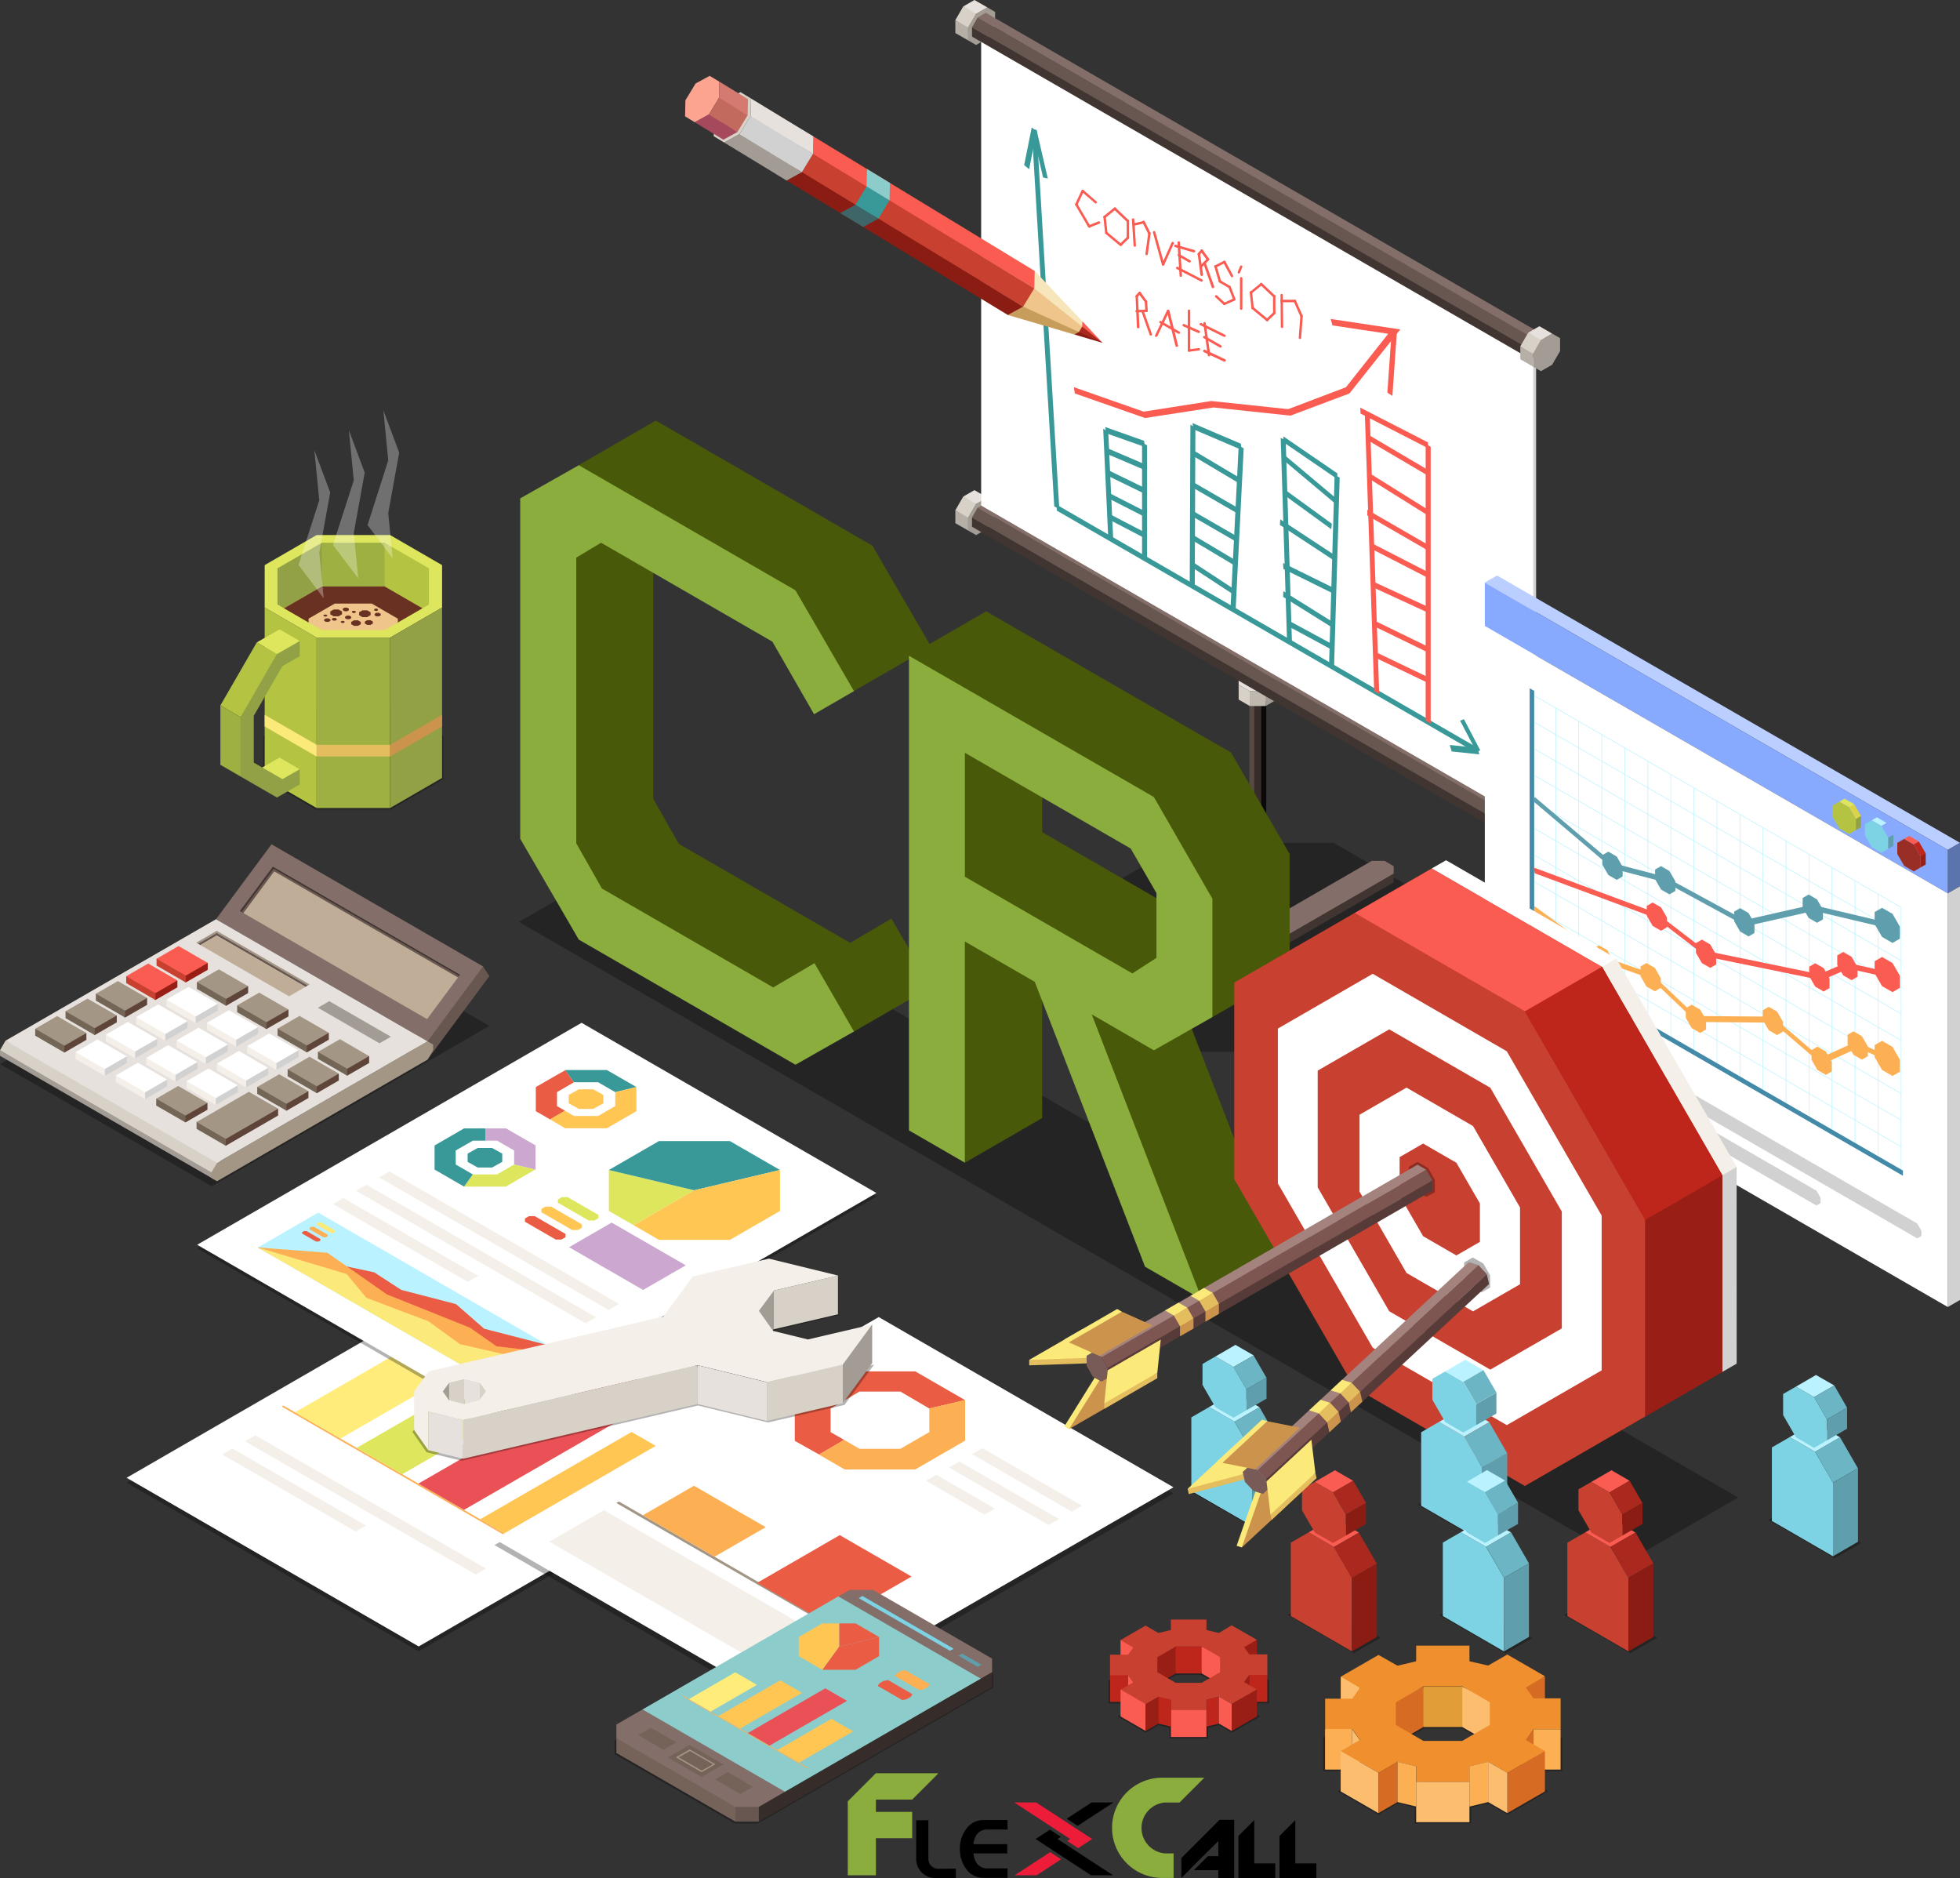 <svg xmlns="http://www.w3.org/2000/svg" viewBox="0 0 346.93 332.38"><rect x="0" y="0" width="346.93" height="332.38" fill="#333333" stroke="none"/><defs><style>.cls-1,.cls-71{opacity:0.3;}.cls-2{fill:#403531;}.cls-3{fill:#836e69;}.cls-4{fill:#e6e1dd;}.cls-5{fill:#d8d1c7;}.cls-6{fill:#bfb8af;}.cls-7{fill:#a39c95;}.cls-8{fill:#785b56;}.cls-9{fill:#574943;}.cls-10{fill:#362c29;}.cls-11{fill:#0a0808;}.cls-12{fill:#b5afa7;}.cls-13{fill:#685750;}.cls-14{fill:#d1d1d1;}.cls-15{fill:#fff;}.cls-16{fill:#389998;}.cls-17{fill:#fa5c52;}.cls-18{fill:#8a1c14;}.cls-19{fill:#ab281f;}.cls-20{fill:#efc58b;}.cls-21{fill:#c79d5c;}.cls-22{fill:#f7e6bb;}.cls-23{fill:#c84030;}.cls-24{fill:#fca48f;}.cls-25{fill:#d57a70;}.cls-26{fill:#c26a5e;}.cls-27{fill:#a6495d;}.cls-28{fill:#8ccccb;}.cls-29{fill:#3e6669;}.cls-30{fill:#fdb053;}.cls-31{fill:#ffec7a;}.cls-32{fill:#dde65c;}.cls-33{fill:#e95156;}.cls-34{fill:#ffc654;}.cls-35{fill:#f4efe9;}.cls-36{fill:#eb5c44;}.cls-37{fill:#a39685;}.cls-38{fill:#7dd2e3;}.cls-39{fill:#baf3ff;}.cls-40{fill:#6cb5c4;}.cls-41{fill:#5f9fad;}.cls-42{fill:#baceff;}.cls-43{fill:#5c74ad;}.cls-44{fill:#87aaff;}.cls-45{fill:#b4c342;}.cls-46{fill:#dbd348;}.cls-47{fill:#92a145;}.cls-48{fill:#992e26;}.cls-49{fill:#bf261b;}.cls-50{fill:#991f16;}.cls-51{fill:#428aa8;}.cls-52{fill:#485909;}.cls-53{fill:#8aad3e;}.cls-54{fill:#e3bd5e;}.cls-55{fill:#fbe979;}.cls-56{fill:#cc934c;}.cls-57{fill:#a4837e;}.cls-58{fill:#7d5551;}.cls-59{fill:#573b38;}.cls-60{fill:#cca7cf;}.cls-61{fill:#d66b24;}.cls-62{fill:#fdbd6f;}.cls-63{fill:#ef8f2d;}.cls-64{fill:#e09d38;}.cls-65{fill:#5e4439;}.cls-66{fill:#736656;}.cls-67{fill:#bfad97;}.cls-68{fill:#75635a;}.cls-69{fill:#9db041;}.cls-70{fill:#693121;}.cls-72{fill:#ed1d3a;}.cls-73{fill:#f7f7f7;}</style></defs><title>Risorsa 1cro</title><g id="Livello_2" data-name="Livello 2"><g id="Layer_1" data-name="Layer 1"><path class="cls-1" d="M190.72,175.29l18.78,10.83h26.56l18.78-10.84V160l-18.78-10.84H209.5L190.72,160Z"/><path class="cls-2" d="M190.59,163.49V165l1.3,1.07,28.6,3,5.11,16.51,1.87.76,2.23-.24L231,185v-1.48l-.52-.6-4.67-14.7,20.88-12.07v-1.47l-1.61-1.17h-2.27l-20.88,12.06-29.08-3Z"/><path class="cls-3" d="M191,162.2l-.4,1.29,1.3,1.08,28.6,3L225.6,184l1.87.75,2.23-.23,1.3-1.08-5.19-16.78,20.88-12.06v-1.31l-1.61-.94h-2.27l-20.88,12.07-29.08-3Z"/><polygon class="cls-4" points="223.7 165.61 221.53 165.61 219.99 164.73 219.99 163.47 221.53 162.58 223.7 162.58 225.24 163.47 225.24 164.73 223.7 165.61"/><polygon class="cls-5" points="221.53 165.61 219.99 164.73 219.99 166.75 221.53 167.65 221.65 165.78 221.53 165.61"/><polygon class="cls-6" points="223.7 165.61 221.53 165.61 221.53 167.65 223.7 167.65 223.87 165.74 223.7 165.61"/><polygon class="cls-7" points="225.24 164.73 223.7 165.61 223.7 167.65 225.24 166.75 225.24 164.73"/><polygon class="cls-8" points="223.25 123.89 222.01 123.89 221.14 123.38 221.14 122.67 222.01 122.16 223.25 122.16 224.13 122.67 224.13 123.38 223.25 123.89"/><polygon class="cls-9" points="222.01 123.89 221.14 123.38 221.14 164.32 222.01 164.82 222.09 123.98 222.01 123.89"/><polygon class="cls-10" points="223.25 123.89 222.01 123.89 222.01 164.82 223.25 164.82 223.35 123.96 223.25 123.89"/><polygon class="cls-11" points="224.13 123.38 223.25 123.89 223.25 164.82 224.13 164.32 224.13 123.38"/><polygon class="cls-4" points="224.02 122.33 221.22 122.33 219.24 121.19 219.25 119.58 221.22 118.44 224.02 118.44 226 119.58 226 121.19 224.02 122.33"/><polygon class="cls-5" points="221.22 122.33 219.24 121.19 219.25 123.81 221.22 124.95 221.39 122.55 221.22 122.33"/><polygon class="cls-6" points="224.02 122.33 221.22 122.33 221.22 124.95 224.02 124.95 224.25 122.5 224.02 122.33"/><polygon class="cls-7" points="226 121.19 224.02 122.33 224.02 124.95 226 123.81 226 121.19"/><polygon class="cls-7" points="171.37 4.87 172.77 2.45 174.75 1.3 176.14 2.11 176.14 4.4 174.75 6.82 172.77 7.96 171.37 7.15 171.37 4.87"/><polygon class="cls-4" points="172.77 2.45 174.75 1.3 172.48 0 170.5 1.14 172.5 2.48 172.77 2.45"/><polygon class="cls-5" points="171.37 4.87 172.77 2.45 170.5 1.14 169.1 3.56 171.12 4.98 171.37 4.87"/><polygon class="cls-12" points="171.37 7.15 171.37 4.87 169.1 3.56 169.1 5.85 171.37 7.15"/><polygon class="cls-7" points="171.37 91.61 172.77 89.19 174.75 88.05 176.14 88.85 176.14 91.14 174.75 93.56 172.77 94.7 171.37 93.89 171.37 91.61"/><polygon class="cls-4" points="172.77 89.19 174.75 88.05 172.48 86.74 170.5 87.88 172.5 89.22 172.77 89.19"/><polygon class="cls-5" points="171.37 91.61 172.77 89.19 170.5 87.88 169.1 90.3 171.12 91.72 171.37 91.61"/><polygon class="cls-12" points="171.37 93.89 171.37 91.61 169.1 90.3 169.1 92.59 171.37 93.89"/><polygon class="cls-8" points="269.92 148.07 270.93 146.33 272.35 145.5 273.36 146.09 273.36 147.73 272.35 149.48 270.93 150.3 269.92 149.72 269.92 148.07"/><polygon class="cls-3" points="270.93 146.33 272.35 145.5 174.49 89 173.06 89.83 270.74 146.35 270.93 146.33"/><polygon class="cls-13" points="269.92 148.07 270.93 146.33 173.06 89.83 172.05 91.57 269.74 148.15 269.92 148.07"/><polygon class="cls-2" points="269.92 149.72 269.92 148.07 172.05 91.57 172.05 93.22 269.92 149.72"/><polygon class="cls-14" points="271.43 146.35 271.9 146.35 271.9 63.09 271.43 63.09 264 110.17 271.43 146.35"/><polygon class="cls-15" points="173.67 89.47 271.4 145.9 271.4 62.37 173.67 5.94 173.67 89.47"/><polygon class="cls-8" points="269.92 61.34 270.93 59.59 272.35 58.77 273.36 59.35 273.36 60.99 272.35 62.74 270.93 63.56 269.92 62.98 269.92 61.34"/><polygon class="cls-3" points="270.93 59.59 272.35 58.77 174.49 2.26 173.06 3.09 270.74 59.61 270.93 59.59"/><polygon class="cls-13" points="269.92 61.34 270.93 59.59 173.06 3.09 172.05 4.83 269.74 61.41 269.92 61.34"/><polygon class="cls-2" points="269.92 62.98 269.92 61.34 172.05 4.83 172.05 6.48 269.92 62.98"/><polygon class="cls-7" points="271.37 62.6 272.76 60.18 274.74 59.04 276.14 59.84 276.14 62.13 274.74 64.55 272.76 65.69 271.37 64.89 271.37 62.6"/><polygon class="cls-4" points="272.76 60.18 274.74 59.04 272.48 57.73 270.5 58.87 272.5 60.21 272.76 60.18"/><polygon class="cls-5" points="271.37 62.6 272.76 60.18 270.5 58.87 269.1 61.3 271.11 62.71 271.37 62.6"/><polygon class="cls-12" points="271.37 64.89 271.37 62.6 269.1 61.3 269.1 63.58 271.37 64.89"/><polygon class="cls-7" points="271.37 149.34 272.76 146.92 274.74 145.78 276.14 146.59 276.14 148.87 274.74 151.29 272.76 152.43 271.37 151.63 271.37 149.34"/><polygon class="cls-4" points="272.76 146.92 274.74 145.78 272.48 144.47 270.5 145.62 272.5 146.95 272.76 146.92"/><polygon class="cls-5" points="271.37 149.34 272.76 146.92 270.5 145.62 269.1 148.03 271.11 149.45 271.37 149.34"/><polygon class="cls-12" points="271.37 151.63 271.37 149.34 269.1 148.03 269.1 150.32 271.37 151.63"/><polygon class="cls-16" points="186.61 89.62 182.61 22.69 183.5 23.13 187.5 90.06 186.61 89.62"/><polygon class="cls-16" points="261.68 133.44 187.05 90.36 187.05 89.33 261.68 132.42 261.68 133.44"/><polygon class="cls-16" points="261.34 133.07 258.45 127.55 259.12 127.27 262.01 132.78 261.34 133.07"/><polygon class="cls-16" points="256.95 132.99 256.62 131.84 261.5 132.35 261.84 133.5 256.95 132.99"/><polygon class="cls-16" points="182.16 29.94 181.28 29.22 182.62 22.56 183.49 23.27 182.16 29.94"/><polygon class="cls-16" points="184.63 31.41 182.63 22.82 183.48 23 185.47 31.6 184.63 31.41"/><polygon class="cls-16" points="196.16 95.13 195.27 75.9 196.16 76.35 197.05 95.59 196.16 95.13"/><polygon class="cls-16" points="195.8 76.68 195.63 75.57 202.51 78.01 202.68 79.11 195.8 76.68"/><polygon class="cls-16" points="203.04 99.07 202.15 98.56 202.15 78.31 203.04 78.82 203.04 99.07"/><polygon class="cls-16" points="195.77 80.26 195.66 79.17 202.54 82.12 202.66 83.2 195.77 80.26"/><polygon class="cls-16" points="196.09 84.21 196.03 83.14 202.56 86.32 202.63 87.39 196.09 84.21"/><polygon class="cls-16" points="196.19 88.19 196.13 87.14 202.57 90.43 202.62 91.48 196.19 88.19"/><polygon class="cls-16" points="196.44 92.02 196.4 90.97 202.58 94.19 202.62 95.24 196.44 92.02"/><polygon class="cls-16" points="211.48 103.95 210.59 103.43 210.71 75.16 211.59 75.68 211.48 103.95"/><polygon class="cls-16" points="211.21 75.96 211.09 74.88 219.64 78.53 219.76 79.61 211.21 75.96"/><polygon class="cls-16" points="218.7 108.14 217.81 107.57 219.26 78.79 220.14 79.36 218.7 108.14"/><polygon class="cls-16" points="219.39 85.57 211.14 80.67 211.15 79.65 219.41 84.56 219.39 85.57"/><polygon class="cls-16" points="218.98 90.84 211.04 86.25 211.04 85.23 218.98 89.81 218.98 90.84"/><polygon class="cls-16" points="218.98 95.97 211.15 91.45 211.15 90.42 218.98 94.94 218.98 95.97"/><polygon class="cls-16" points="218.66 100.16 211.14 95.67 211.16 94.66 218.68 99.14 218.66 100.16"/><polygon class="cls-16" points="218.23 105.15 211.01 100.42 211.07 99.43 218.29 104.16 218.23 105.15"/><polygon class="cls-16" points="227.81 113.39 226.69 77.49 227.58 77.97 228.69 113.87 227.81 113.39"/><polygon class="cls-16" points="236.65 84.75 227.1 78.21 227.18 77.24 236.73 83.78 236.65 84.75"/><polygon class="cls-16" points="236.13 118.2 235.25 117.65 236.24 83.99 237.13 84.54 236.13 118.2"/><polygon class="cls-16" points="236.59 89.33 227.14 81.39 227.34 80.5 236.79 88.44 236.59 89.33"/><polygon class="cls-16" points="235.63 93.65 227.08 87.44 227.2 86.48 235.75 92.7 235.63 93.65"/><polygon class="cls-16" points="236.23 99.26 226.55 92.9 226.61 91.91 236.29 98.27 236.23 99.26"/><polygon class="cls-16" points="227.17 100.69 227.11 99.64 236.23 104.13 236.29 105.19 227.17 100.69"/><polygon class="cls-16" points="236.17 111.28 227.12 105.63 227.16 104.62 236.21 110.27 236.17 111.28"/><polygon class="cls-16" points="228.26 110.95 228.24 109.9 235.78 113.98 235.8 115.02 228.26 110.95"/><polygon class="cls-17" points="243.24 122.31 241.58 73.13 242.46 73.61 244.13 122.78 243.24 122.31"/><polygon class="cls-17" points="240.82 73.19 240.77 72.14 252.76 78.29 252.81 79.34 240.82 73.19"/><polygon class="cls-17" points="253.24 128.05 252.35 127.54 252.35 78.56 253.24 79.08 253.24 128.05"/><polygon class="cls-17" points="252.78 84.2 242.01 77.86 242.02 76.83 252.79 83.18 252.78 84.2"/><polygon class="cls-17" points="252.77 91.24 242 84.51 242.04 83.51 252.81 90.24 252.77 91.24"/><polygon class="cls-17" points="252.79 97.45 242.02 91.23 242.02 90.21 252.79 96.43 252.79 97.45"/><polygon class="cls-17" points="242.83 97.17 242.78 96.12 252.76 101.24 252.81 102.3 242.83 97.17"/><polygon class="cls-17" points="242.89 103.88 242.81 102.81 252.74 107.39 252.84 108.46 242.89 103.88"/><polygon class="cls-17" points="243.3 110.87 243.24 109.81 252.75 114.44 252.83 115.51 243.3 110.87"/><polygon class="cls-17" points="243.72 116.53 243.65 115.47 252.75 119.83 252.83 120.89 243.72 116.53"/><polygon class="cls-17" points="190.25 69.63 190.08 68.52 202.43 72.85 214.41 70.97 228.02 72.41 238.24 68.53 245.72 59.07 235.84 57.59 235.54 56.45 247.86 58.3 238.86 69.63 228.42 73.56 214.81 72.11 202.68 73.98 190.25 69.63"/><path class="cls-17" d="M195.51,38.61a.21.21,0,0,1-.13-.38l1.81-1.47a.21.21,0,0,1,.3,0,.21.21,0,0,1,0,.31l-1.81,1.47A.23.23,0,0,1,195.51,38.61Z"/><path class="cls-17" d="M195.82,41.38a.22.22,0,0,1-.22-.19l-.3-2.77a.21.21,0,0,1,.19-.24c.11,0,.22.08.24.19l.3,2.77a.22.22,0,0,1-.19.24Z"/><path class="cls-17" d="M198.39,43.51a.24.24,0,0,1-.14,0l-2.57-2.13a.21.21,0,0,1,0-.31.21.21,0,0,1,.3,0l2.57,2.13a.2.2,0,0,1,0,.3A.23.23,0,0,1,198.39,43.51Z"/><path class="cls-17" d="M198.39,43.51a.2.2,0,0,1-.16-.07.21.21,0,0,1,0-.3l1.26-1.22a.22.22,0,0,1,.31,0,.21.21,0,0,1,0,.3l-1.25,1.22A.24.24,0,0,1,198.39,43.51Z"/><path class="cls-17" d="M199.64,39.35a.24.24,0,0,1-.15-.06l-2.31-2.2a.22.22,0,0,1,.3-.32l2.31,2.2a.22.22,0,0,1,0,.31A.24.24,0,0,1,199.64,39.35Z"/><path class="cls-17" d="M199.64,42.3a.22.22,0,0,1-.21-.22V39.13a.22.22,0,1,1,.43,0v2.95A.22.22,0,0,1,199.64,42.3Z"/><path class="cls-17" d="M221.41,52a.21.21,0,0,1-.13-.38l1.82-1.47a.2.2,0,0,1,.3,0,.21.21,0,0,1,0,.3l-1.82,1.47A.19.19,0,0,1,221.41,52Z"/><path class="cls-17" d="M221.72,54.72a.22.22,0,0,1-.21-.2l-.31-2.76a.22.22,0,0,1,.19-.24.2.2,0,0,1,.24.19l.3,2.77a.22.22,0,0,1-.19.24Z"/><path class="cls-17" d="M224.29,56.85a.24.24,0,0,1-.14-.05l-2.57-2.13a.23.23,0,0,1,0-.31.22.22,0,0,1,.31,0l2.57,2.13a.21.21,0,0,1,0,.31A.21.21,0,0,1,224.29,56.85Z"/><path class="cls-17" d="M224.29,56.85a.21.21,0,0,1-.16-.07.22.22,0,0,1,0-.31l1.26-1.21a.22.22,0,1,1,.3.31l-1.26,1.22A.22.22,0,0,1,224.29,56.85Z"/><path class="cls-17" d="M225.55,52.68a.18.18,0,0,1-.15-.06l-2.32-2.2a.21.21,0,0,1,0-.3.21.21,0,0,1,.31,0l2.32,2.2a.23.23,0,0,1,0,.31A.25.25,0,0,1,225.55,52.68Z"/><path class="cls-17" d="M225.55,55.63a.22.22,0,0,1-.22-.21v-3a.22.22,0,0,1,.22-.22.21.21,0,0,1,.21.22v3A.21.21,0,0,1,225.55,55.63Z"/><path class="cls-17" d="M193.94,36a.17.17,0,0,1-.14-.05l-2.31-2a.22.22,0,0,1,0-.3.21.21,0,0,1,.3,0l2.3,2a.21.21,0,0,1,0,.3A.21.21,0,0,1,193.94,36Z"/><path class="cls-17" d="M190.52,36.39a.13.13,0,0,1-.09,0,.2.2,0,0,1-.11-.28l1.12-2.41a.23.23,0,0,1,.29-.11.22.22,0,0,1,.11.29l-1.13,2.41A.2.2,0,0,1,190.52,36.39Z"/><path class="cls-17" d="M192.79,40.28a.21.21,0,0,1-.19-.11l-2.27-3.89a.21.21,0,1,1,.37-.21L193,40a.21.21,0,0,1-.07.3A.2.2,0,0,1,192.79,40.28Z"/><path class="cls-17" d="M192.79,40.28a.23.23,0,0,1-.21-.14.22.22,0,0,1,.13-.28l1.73-.68a.22.22,0,0,1,.28.12.23.23,0,0,1-.12.29l-1.73.67Z"/><path class="cls-17" d="M200.86,43.65a.22.22,0,0,1-.22-.2l-.29-4.64a.22.22,0,0,1,.43,0l.29,4.64a.21.21,0,0,1-.2.23Z"/><path class="cls-17" d="M200.71,39.94a.2.2,0,0,1-.21-.17.21.21,0,0,1,.16-.25l1.72-.4a.21.21,0,0,1,.26.16.21.21,0,0,1-.16.26l-1.72.4Z"/><path class="cls-17" d="M203.43,41.51a.22.22,0,0,1-.2-.12l-1-2a.22.22,0,1,1,.39-.2l1,2a.22.22,0,0,1-.1.29Z"/><path class="cls-17" d="M202.93,45.16h0a.23.23,0,0,1-.19-.25l.5-3.65a.22.22,0,0,1,.24-.18.21.21,0,0,1,.19.24l-.5,3.65A.21.21,0,0,1,202.93,45.16Z"/><path class="cls-17" d="M205.87,47a.22.22,0,0,1-.21-.15l-1.58-5.68a.22.22,0,0,1,.15-.27.21.21,0,0,1,.27.15l1.58,5.68a.23.23,0,0,1-.15.27Z"/><path class="cls-17" d="M205.87,47a.15.15,0,0,1-.09,0,.21.21,0,0,1-.11-.28l1.7-3.79a.21.21,0,0,1,.28-.11.22.22,0,0,1,.11.29l-1.69,3.79A.2.2,0,0,1,205.87,47Z"/><path class="cls-17" d="M209,49a.2.2,0,0,1-.21-.2l-.37-5.86a.23.23,0,0,1,.21-.23.2.2,0,0,1,.23.2l.36,5.86a.21.21,0,0,1-.2.23Z"/><path class="cls-17" d="M211.3,44.66h-.06L208,43.73a.21.21,0,0,1-.16-.26.23.23,0,0,1,.27-.16l3.29.93a.22.22,0,0,1,.16.27A.23.23,0,0,1,211.3,44.66Z"/><path class="cls-17" d="M210.57,46.44a.2.2,0,0,1-.11,0l-1.91-1.1a.22.22,0,0,1-.08-.29.22.22,0,0,1,.3-.08l1.91,1.1a.22.22,0,0,1,.08.3A.24.24,0,0,1,210.57,46.44Z"/><path class="cls-17" d="M212.69,49.83a.19.19,0,0,1-.1,0l-4.31-2.22a.21.21,0,0,1-.09-.29.22.22,0,0,1,.29-.1l4.31,2.23a.2.2,0,0,1,.09.29A.22.22,0,0,1,212.69,49.83Z"/><path class="cls-17" d="M212.69,48.83a.21.21,0,0,1-.21-.19L212,45a.21.21,0,0,1,.18-.24.22.22,0,0,1,.25.18l.52,3.66a.23.23,0,0,1-.19.25Z"/><path class="cls-17" d="M212.17,45.17a.24.24,0,0,1-.14-.05.22.22,0,0,1,0-.31l.51-.58a.22.22,0,1,1,.33.29l-.51.58A.28.28,0,0,1,212.17,45.17Z"/><path class="cls-17" d="M213.82,46.12a.23.23,0,0,1-.17-.08l-1.14-1.53a.22.22,0,0,1,.05-.31.21.21,0,0,1,.3,0L214,45.78a.21.21,0,0,1-.05.3A.18.18,0,0,1,213.82,46.12Z"/><path class="cls-17" d="M212.69,47.27a.22.22,0,0,1-.15-.06.21.21,0,0,1,0-.31l1.13-1.15a.22.22,0,0,1,.31.31l-1.14,1.15A.2.2,0,0,1,212.69,47.27Z"/><path class="cls-17" d="M214.68,51a.21.21,0,0,1-.2-.15L213,46.64a.22.22,0,0,1,.13-.28.22.22,0,0,1,.28.13l1.51,4.2a.22.22,0,0,1-.14.27Z"/><path class="cls-17" d="M201.44,58.1a.21.21,0,0,1-.21-.21L201,52.43a.21.21,0,0,1,.21-.22.22.22,0,0,1,.22.2l.26,5.46a.21.21,0,0,1-.2.23Z"/><path class="cls-17" d="M201.19,52.64a.18.18,0,0,1-.14-.06.2.2,0,0,1,0-.3l.51-.58a.22.22,0,0,1,.33.29l-.52.58A.21.21,0,0,1,201.19,52.64Z"/><path class="cls-17" d="M202.84,53.59a.23.23,0,0,1-.18-.09L201.53,52a.22.22,0,0,1,.05-.31.21.21,0,0,1,.3,0L203,53.25a.21.21,0,0,1-.17.34Z"/><path class="cls-17" d="M202.94,55.21a.21.21,0,0,1-.21-.2l-.11-1.62a.22.22,0,0,1,.21-.23.2.2,0,0,1,.23.2l.1,1.62a.21.21,0,0,1-.2.23Z"/><path class="cls-17" d="M203.69,59.4a.22.22,0,0,1-.2-.15l-1.42-4a.21.21,0,0,1,.13-.27.21.21,0,0,1,.28.13l1.42,4a.21.21,0,0,1-.13.27Z"/><path class="cls-17" d="M218.06,49.06a.21.21,0,0,1-.19-.12l-1.35-2.47a.22.22,0,0,1,.39-.21l1.34,2.48a.21.21,0,0,1-.08.29A.23.23,0,0,1,218.06,49.06Z"/><path class="cls-17" d="M215.14,47.38a.22.22,0,0,1-.19-.12.23.23,0,0,1,.1-.3l1.57-.79a.22.22,0,0,1,.29.1.21.21,0,0,1-.1.29l-1.57.79A.17.17,0,0,1,215.14,47.38Z"/><path class="cls-17" d="M215.93,50a.23.23,0,0,1-.21-.15l-.78-2.66a.21.21,0,0,1,.14-.27.21.21,0,0,1,.27.15l.79,2.66A.22.22,0,0,1,216,50Z"/><path class="cls-17" d="M217.65,51a.17.17,0,0,1-.1,0l-1.72-1a.21.21,0,0,1-.08-.3.21.21,0,0,1,.29-.08l1.72,1a.23.23,0,0,1,.08.3A.21.21,0,0,1,217.65,51Z"/><path class="cls-17" d="M218.47,53.16a.21.21,0,0,1-.2-.13l-.82-2.14a.21.21,0,0,1,.12-.28.21.21,0,0,1,.28.13l.82,2.13a.21.21,0,0,1-.12.28Z"/><path class="cls-17" d="M216.72,54a.21.21,0,0,1-.2-.13.21.21,0,0,1,.11-.28l1.75-.79a.22.22,0,0,1,.29.11.21.21,0,0,1-.11.28l-1.76.79Z"/><path class="cls-17" d="M216.72,54a.2.2,0,0,1-.15-.06l-1.45-1.34a.21.21,0,0,1,0-.3.21.21,0,0,1,.31,0l1.44,1.33a.23.23,0,0,1,0,.31A.28.28,0,0,1,216.72,54Z"/><path class="cls-17" d="M219.7,54.84a.22.22,0,0,1-.22-.22V49.3a.22.22,0,1,1,.43,0v5.32A.21.21,0,0,1,219.7,54.84Z"/><path class="cls-17" d="M219.29,48.4h-.08a.23.23,0,0,1-.13-.28l.41-1a.22.22,0,0,1,.28-.12.2.2,0,0,1,.12.28l-.4,1A.21.21,0,0,1,219.29,48.4Z"/><path class="cls-17" d="M226.93,58.05a.22.22,0,0,1-.22-.22l-.06-5.6a.22.22,0,0,1,.21-.22h0a.21.21,0,0,1,.21.21l.06,5.61a.22.22,0,0,1-.21.22Z"/><path class="cls-17" d="M229.2,53.49h0l-2.34,0a.23.23,0,0,1-.21-.23.21.21,0,0,1,.22-.21h0l2.33,0a.22.22,0,0,1,.22.22A.22.22,0,0,1,229.2,53.49Z"/><path class="cls-17" d="M230.36,56.16a.19.19,0,0,1-.19-.13L229,53.35a.22.22,0,0,1,.11-.28.22.22,0,0,1,.29.11l1.17,2.68a.23.23,0,0,1-.12.29Z"/><path class="cls-17" d="M230.08,60h0a.22.22,0,0,1-.2-.24l.29-3.83a.2.2,0,0,1,.23-.2.21.21,0,0,1,.2.23l-.29,3.84A.22.22,0,0,1,230.08,60Z"/><path class="cls-17" d="M201.19,55.29a.22.22,0,0,1-.22-.2.22.22,0,0,1,.21-.23l1.75-.08a.22.22,0,0,1,.23.21.21.21,0,0,1-.21.22l-1.75.08Z"/><path class="cls-17" d="M204.65,59.62l-.09,0a.22.22,0,0,1-.1-.29l2.09-4.37a.22.22,0,0,1,.29-.1.22.22,0,0,1,.1.29l-2.09,4.37A.24.24,0,0,1,204.65,59.62Z"/><path class="cls-17" d="M208.27,61.38a.21.21,0,0,1-.21-.16l-1.52-6.13a.21.21,0,0,1,.15-.26A.22.22,0,0,1,207,55l1.52,6.12a.21.21,0,0,1-.16.26Z"/><path class="cls-17" d="M208.66,59.06a.23.23,0,0,1-.11,0l-3.23-1.86a.22.22,0,1,1,.22-.38l3.23,1.87a.22.22,0,0,1,.08.29A.23.23,0,0,1,208.66,59.06Z"/><path class="cls-17" d="M210.46,62.25a.22.22,0,0,1-.22-.22V55a.22.22,0,1,1,.44,0v7A.22.22,0,0,1,210.46,62.25Z"/><path class="cls-17" d="M212.2,58.93l-.09,0-2.68-1.18a.22.22,0,0,1-.11-.29.21.21,0,0,1,.28-.11l2.69,1.18a.22.22,0,0,1,.1.29A.21.21,0,0,1,212.2,58.93Z"/><path class="cls-17" d="M214,63.06a.22.22,0,0,1-.22-.18L213,57.24a.21.21,0,0,1,.18-.24.2.2,0,0,1,.24.18l.82,5.64a.21.21,0,0,1-.18.24Z"/><path class="cls-17" d="M216.75,59.62l-.1,0-4.2-2.06a.22.22,0,0,1-.1-.29.23.23,0,0,1,.29-.1l4.2,2.06a.22.22,0,0,1,.1.29A.21.21,0,0,1,216.75,59.62Z"/><path class="cls-17" d="M216.05,61.51a.2.2,0,0,1-.11,0l-2.88-1.66a.23.23,0,0,1-.08-.3.21.21,0,0,1,.3-.08l2.88,1.66a.22.22,0,0,1,.07.3A.22.22,0,0,1,216.05,61.51Z"/><path class="cls-17" d="M216.75,64l-.1,0-3.57-1.68A.21.21,0,0,1,213,62a.21.21,0,0,1,.28-.11l3.58,1.69a.21.21,0,0,1,.1.28A.21.21,0,0,1,216.75,64Z"/><path class="cls-17" d="M210.46,62.25a.21.21,0,0,1-.21-.19.2.2,0,0,1,.19-.24l1.73-.22a.21.21,0,0,1,.24.19.21.21,0,0,1-.19.24l-1.73.22Z"/><polygon class="cls-17" points="246.46 70.07 245.57 69.48 246.35 58.39 247.24 58.98 246.46 70.07"/><polygon class="cls-17" points="191.16 58.02 191.58 56.87 195.18 60.69 191.16 58.02"/><polygon class="cls-18" points="190.16 59.2 190.97 58.27 195.18 60.69 190.16 59.2"/><polygon class="cls-19" points="190.97 58.76 190.75 58.35 191.55 57.8 195.18 60.69 190.97 58.76"/><polygon class="cls-20" points="178.4 55.75 179.22 50.24 183.14 47.95 186.12 51.74 191.55 57.8 190.97 58.76 183.42 56.08 178.4 55.75"/><polygon class="cls-21" points="178.4 55.75 181.1 54.27 190.97 58.76 190.16 59.2 178.4 55.75"/><polygon class="cls-22" points="183.07 51.04 183.14 47.95 191.58 56.87 191.55 57.8 183.07 51.04"/><polygon class="cls-8" points="141.94 30.46 143.91 27.23 143.97 24.14 142.11 23.01 139.4 24.49 137.44 27.72 137.37 30.81 139.23 31.94 141.94 30.46"/><polygon class="cls-17" points="143.91 27.23 143.97 24.14 183.14 47.95 183.07 51.04 144.04 27.56 143.91 27.23"/><polygon class="cls-23" points="141.94 30.46 143.91 27.23 183.07 51.04 181.1 54.27 141.97 30.83 141.94 30.46"/><polygon class="cls-18" points="139.23 31.94 141.94 30.46 181.1 54.27 178.4 55.75 139.23 31.94"/><polygon class="cls-5" points="130.9 23.75 132.87 20.52 132.93 17.43 131.07 16.3 128.36 17.78 126.4 21.01 126.33 24.1 128.19 25.23 130.9 23.75"/><polygon class="cls-4" points="132.87 20.52 132.93 17.43 143.97 24.14 143.91 27.23 133 20.85 132.87 20.52"/><polygon class="cls-14" points="130.9 23.75 132.87 20.52 143.91 27.23 141.94 30.46 130.94 24.11 130.9 23.75"/><polygon class="cls-7" points="128.19 25.23 130.9 23.75 141.94 30.46 139.23 31.94 128.19 25.23"/><polygon class="cls-24" points="125.47 20.27 127.27 17.3 127.33 14.45 125.61 13.42 123.12 14.78 121.32 17.75 121.26 20.59 122.98 21.64 125.47 20.27"/><polygon class="cls-25" points="127.27 17.3 127.33 14.45 132.4 17.55 132.34 20.39 127.39 17.6 127.27 17.3"/><polygon class="cls-26" points="125.47 20.27 127.27 17.3 132.34 20.39 130.53 23.36 125.49 20.61 125.47 20.27"/><polygon class="cls-27" points="122.98 21.64 125.47 20.27 130.53 23.36 128.04 24.72 122.98 21.64"/><polygon class="cls-28" points="153.39 32.99 153.46 29.91 157.53 32.38 157.45 35.46 153.53 33.32 153.39 32.99"/><polygon class="cls-16" points="151.43 36.23 153.39 32.99 157.45 35.46 155.5 38.69 151.46 36.59 151.43 36.23"/><polygon class="cls-29" points="148.72 37.71 151.43 36.23 155.5 38.69 152.79 40.17 148.72 37.71"/><polygon class="cls-1" points="74.11 292.25 22.41 262.39 89.83 223.47 141.54 253.32 74.11 292.25"/><polygon class="cls-15" points="74.11 291.38 22.41 261.53 89.83 222.6 141.54 252.45 74.11 291.38"/><polygon class="cls-30" points="96.13 275.63 49.87 248.92 50.15 248.75 96.43 275.47 96.13 275.63"/><polygon class="cls-31" points="84.17 240.81 76.11 236.16 52.21 249.94 60.26 254.59 84.17 240.81"/><polygon class="cls-32" points="100.88 243.79 92.82 239.13 63.13 256.24 71.2 260.9 100.88 243.79"/><polygon class="cls-33" points="117.58 246.76 109.52 242.11 74.06 262.56 82.13 267.21 117.58 246.76"/><polygon class="cls-34" points="119.85 258.07 111.79 253.42 85 268.87 93.05 273.52 119.85 258.07"/><polygon class="cls-35" points="84.22 278.65 43.37 255.06 45.19 254.01 86.03 277.6 84.22 278.65"/><polygon class="cls-35" points="62.96 271.04 39.33 257.4 41.14 256.35 64.77 269.99 62.96 271.04"/><polygon class="cls-1" points="139.69 303.56 87.52 273.44 155.54 234.17 207.71 264.29 139.69 303.56"/><polygon class="cls-15" points="139.69 302.48 87.52 272.37 155.54 233.09 207.71 263.21 139.69 302.48"/><path class="cls-36" d="M164.49,249.27l-5.12-3h-7.23l-5.12,3v4.18l2.4,1.38L145,257.42,140.68,255v-7.21l8.83-5.09H162l8.83,5.09Z"/><polygon class="cls-30" points="149.42 254.83 152.13 256.4 159.37 256.4 164.49 253.45 164.49 249.27 170.83 247.75 170.83 254.96 162 260.06 149.51 260.06 144.95 257.42 149.42 254.83"/><polygon class="cls-35" points="189.7 267.53 172.07 257.35 173.91 256.3 191.53 266.48 189.7 267.53"/><polygon class="cls-35" points="185.62 269.89 167.99 259.71 169.82 258.65 187.45 268.83 185.62 269.89"/><polygon class="cls-35" points="174.26 268.04 163.91 262.06 165.75 261.01 176.1 266.98 174.26 268.04"/><polygon class="cls-37" points="150.73 290.03 109.09 265.99 109.55 265.73 151.19 289.77 150.73 290.03"/><polygon class="cls-30" points="135.54 270.27 122.84 262.94 113.78 268.17 126.48 275.5 135.54 270.27"/><polygon class="cls-36" points="161.35 279.01 148.64 271.68 134.02 280.12 146.72 287.45 161.35 279.01"/><polygon class="cls-35" points="138.87 296.88 97.23 272.84 106.89 267.27 148.52 291.3 138.87 296.88"/><polygon class="cls-1" points="226.7 267.72 214.97 260.94 210.25 263.67 221.98 270.44 226.7 267.72"/><polygon class="cls-38" points="214.03 249.01 210.87 250.84 210.87 263.85 221.69 270.1 221.69 257.08 218.52 251.6 214.03 249.01"/><polygon class="cls-39" points="222.94 249.04 218.52 251.6 214.03 249.01 218.46 246.46 222.94 249.04"/><rect class="cls-40" x="219.76" y="249.9" width="5.1" height="6.34" transform="translate(-96.6 144.61) rotate(-29.92)"/><polygon class="cls-41" points="226.11 267.54 221.69 270.1 221.69 257.08 226.11 254.54 226.11 267.54"/><polygon class="cls-38" points="215.13 240.07 212.85 241.38 212.85 245.1 215.13 249.04 218.34 250.9 220.62 249.58 220.62 245.87 218.34 241.92 215.13 240.07"/><polygon class="cls-39" points="221.91 239.87 218.34 241.92 215.13 240.07 218.68 238.01 221.91 239.87"/><rect class="cls-40" x="219.2" y="240.59" width="4.11" height="4.55" transform="translate(-91.83 143.29) rotate(-30.02)"/><polygon class="cls-41" points="224.18 247.53 220.62 249.58 220.62 245.87 224.18 243.81 224.18 247.53"/><polygon class="cls-1" points="329.46 273.04 317.73 266.27 313.01 268.99 324.74 275.77 329.46 273.04"/><polygon class="cls-38" points="316.8 254.33 313.63 256.16 313.63 269.17 324.45 275.42 324.45 262.41 321.28 256.92 316.8 254.33"/><polygon class="cls-39" points="325.7 254.37 321.28 256.92 316.8 254.33 321.21 251.78 325.7 254.37"/><rect class="cls-40" x="322.52" y="255.22" width="5.1" height="6.34" transform="translate(-85.58 196.71) rotate(-29.94)"/><polygon class="cls-41" points="328.87 272.86 324.45 275.42 324.45 262.41 328.87 259.86 328.87 272.86"/><polygon class="cls-38" points="317.89 245.4 315.62 246.7 315.62 250.43 317.89 254.36 321.1 256.23 323.38 254.91 323.38 251.19 321.1 247.25 317.89 245.4"/><polygon class="cls-39" points="324.67 245.19 321.1 247.25 317.89 245.4 321.44 243.34 324.67 245.19"/><polygon class="cls-40" points="326.94 249.13 323.38 251.19 321.1 247.25 324.67 245.19 326.94 249.13"/><polygon class="cls-41" points="326.94 252.85 323.38 254.91 323.38 251.19 326.94 249.13 326.94 252.85"/><polygon class="cls-1" points="244.35 289.85 232.62 283.07 227.9 285.8 239.63 292.58 244.35 289.85"/><polygon class="cls-23" points="231.65 271.18 228.48 273.01 228.48 286.01 239.29 292.25 239.29 279.26 236.12 273.77 231.65 271.18"/><polygon class="cls-17" points="240.54 271.23 236.12 273.77 231.65 271.18 236.06 268.64 240.54 271.23"/><rect class="cls-19" x="237.37" y="272.08" width="5.1" height="6.33" transform="translate(-105.51 156.92) rotate(-30.01)"/><polygon class="cls-18" points="243.71 289.71 239.29 292.25 239.29 279.26 243.71 276.71 243.71 289.71"/><polygon class="cls-23" points="232.73 262.26 230.46 263.57 230.46 267.28 232.73 271.22 235.96 273.07 238.23 271.76 238.23 268.05 235.96 264.11 232.73 262.26"/><polygon class="cls-17" points="239.51 262.06 235.96 264.11 232.73 262.26 236.29 260.2 239.51 262.06"/><rect class="cls-19" x="236.82" y="262.78" width="4.1" height="4.55" transform="translate(-100.63 155.28) rotate(-30.06)"/><polygon class="cls-18" points="241.78 269.71 238.23 271.76 238.23 268.05 241.78 266 241.78 269.71"/><polygon class="cls-42" points="346.93 149.16 344.77 150.41 262.82 103.1 264.99 101.85 346.93 149.16"/><polygon class="cls-43" points="346.93 156.86 344.77 158.1 344.77 150.41 346.93 149.16 346.93 156.86"/><polygon class="cls-14" points="346.93 230.06 344.77 231.31 344.77 158.1 346.93 156.86 346.93 230.06"/><polygon class="cls-44" points="344.77 150.41 262.82 103.1 262.82 110.8 344.77 158.1 344.77 150.41"/><polygon class="cls-45" points="328.51 144.94 327.3 142.84 325.59 141.86 324.38 142.56 324.38 144.53 325.59 146.62 327.3 147.6 328.51 146.91 328.51 144.94"/><polygon class="cls-32" points="327.3 142.84 325.59 141.86 326.5 141.34 328.2 142.32 327.53 142.87 327.3 142.84"/><polygon class="cls-46" points="328.51 144.94 327.3 142.84 328.2 142.32 329.41 144.42 328.73 145.03 328.51 144.94"/><polygon class="cls-47" points="328.51 146.91 328.51 144.94 329.41 144.42 329.41 146.39 328.51 146.91"/><polygon class="cls-38" points="334.23 148.24 333.03 146.15 331.32 145.16 330.11 145.86 330.11 147.83 331.32 149.93 333.03 150.91 334.23 150.21 334.23 148.24"/><polygon class="cls-39" points="333.03 146.15 331.32 145.16 332.22 144.64 333.93 145.63 333.25 146.17 333.03 146.15"/><polygon class="cls-44" points="334.23 148.24 333.03 146.15 333.93 145.63 335.14 147.72 334.45 148.34 334.23 148.24"/><polygon class="cls-41" points="334.23 150.21 334.23 148.24 335.14 147.72 335.14 149.69 334.23 150.21"/><polygon class="cls-48" points="339.96 151.54 338.75 149.45 337.04 148.46 335.83 149.16 335.83 151.14 337.04 153.22 338.75 154.22 339.96 153.51 339.96 151.54"/><polygon class="cls-17" points="338.75 149.45 337.04 148.46 337.94 147.94 339.65 148.93 338.98 149.48 338.75 149.45"/><polygon class="cls-49" points="339.96 151.54 338.75 149.45 339.65 148.93 340.86 151.02 340.17 151.64 339.96 151.54"/><polygon class="cls-50" points="339.96 153.51 339.96 151.54 340.86 151.02 340.86 153 339.96 153.51"/><polygon class="cls-15" points="262.82 184 344.77 231.31 344.77 158.1 262.82 110.8 262.82 184"/><polygon class="cls-39" points="336.55 207.04 336.45 206.99 336.45 160.62 271.56 123.16 271.56 123.04 336.55 160.56 336.55 207.04"/><polygon class="cls-39" points="332.48 204.69 332.38 204.63 332.38 158.21 332.48 158.27 332.48 204.69"/><polygon class="cls-39" points="328.4 202.34 328.3 202.28 328.3 155.86 328.4 155.92 328.4 202.34"/><polygon class="cls-39" points="324.33 199.99 324.22 199.93 324.22 153.51 324.33 153.56 324.33 199.99"/><polygon class="cls-39" points="320.25 197.63 320.15 197.58 320.15 151.15 320.25 151.21 320.25 197.63"/><polygon class="cls-39" points="316.18 195.28 316.08 195.23 316.08 148.8 316.18 148.86 316.18 195.28"/><polygon class="cls-39" points="312.1 192.93 312 192.87 312 146.45 312.1 146.51 312.1 192.93"/><polygon class="cls-39" points="308.03 190.58 307.92 190.52 307.92 144.1 308.03 144.15 308.03 190.58"/><polygon class="cls-39" points="303.95 188.22 303.85 188.17 303.85 141.74 303.95 141.8 303.95 188.22"/><polygon class="cls-39" points="299.88 185.87 299.78 185.81 299.78 139.39 299.88 139.45 299.88 185.87"/><polygon class="cls-39" points="295.8 183.52 295.7 183.46 295.7 137.04 295.8 137.1 295.8 183.52"/><polygon class="cls-39" points="291.73 181.17 291.63 181.11 291.62 134.69 291.73 134.74 291.73 181.17"/><polygon class="cls-39" points="287.65 178.81 287.55 178.75 287.55 132.33 287.65 132.39 287.65 178.81"/><polygon class="cls-39" points="283.58 176.46 283.48 176.4 283.48 129.98 283.58 130.04 283.58 176.46"/><polygon class="cls-39" points="279.5 174.11 279.4 174.05 279.4 127.63 279.5 127.69 279.5 174.11"/><polygon class="cls-39" points="275.43 171.76 275.33 171.7 275.33 125.28 275.43 125.33 275.43 171.76"/><polygon class="cls-39" points="336.5 165.36 271.56 127.86 271.56 127.74 336.5 165.24 336.5 165.36"/><polygon class="cls-39" points="336.5 170.06 271.56 132.57 271.56 132.45 336.5 169.94 336.5 170.06"/><polygon class="cls-39" points="336.5 174.76 271.56 137.27 271.56 137.15 336.5 174.65 336.5 174.76"/><polygon class="cls-39" points="336.5 179.47 271.56 141.98 271.56 141.86 336.5 179.35 336.5 179.47"/><polygon class="cls-39" points="336.5 184.18 271.56 146.68 271.56 146.56 336.5 184.06 336.5 184.18"/><polygon class="cls-39" points="336.5 188.88 271.56 151.39 271.56 151.27 336.5 188.76 336.5 188.88"/><polygon class="cls-39" points="336.5 193.59 271.56 156.09 271.56 155.97 336.5 193.47 336.5 193.59"/><polygon class="cls-39" points="336.5 198.29 271.56 160.8 271.56 160.68 336.5 198.18 336.5 198.29"/><polygon class="cls-39" points="336.5 203 271.56 165.5 271.56 165.38 336.5 202.88 336.5 203"/><polygon class="cls-51" points="271.56 169.48 271.56 122.27 270.76 121.81 270.76 169.94 336.83 208.08 336.83 207.16 271.56 169.48"/><polygon class="cls-30" points="330.62 185.2 329.57 183.38 328.08 182.52 327.03 183.13 327.03 184.85 328.08 186.67 329.57 187.53 330.62 186.92 330.62 185.2"/><polygon class="cls-30" points="324.23 187.91 323.18 186.08 321.7 185.23 320.65 185.84 320.65 187.55 321.7 189.37 323.18 190.23 324.23 189.63 324.23 187.91"/><polygon class="cls-30" points="315.61 180.86 314.56 179.03 313.07 178.18 312.02 178.78 312.02 180.5 313.07 182.32 314.56 183.18 315.61 182.57 315.61 180.86"/><polygon class="cls-30" points="301.98 180.48 300.93 178.66 299.44 177.81 298.39 178.41 298.39 180.13 299.44 181.95 300.93 182.81 301.98 182.2 301.98 180.48"/><polygon class="cls-30" points="293.97 173.12 292.92 171.29 291.43 170.43 290.38 171.04 290.38 172.76 291.43 174.58 292.92 175.43 293.97 174.83 293.97 173.12"/><polygon class="cls-30" points="285.56 169.99 284.51 168.17 283.03 167.31 281.97 167.92 281.98 169.63 283.03 171.45 284.51 172.31 285.56 171.7 285.56 169.99"/><polygon class="cls-30" points="336.29 187.53 334.98 185.27 333.13 184.2 331.82 184.96 331.82 187.09 333.13 189.35 334.98 190.42 336.29 189.67 336.29 187.53"/><polygon class="cls-30" points="300.27 180.86 292.2 173.2 283.75 170.25 271.5 161.23 271.61 160.36 283.73 169.28 292.24 172.26 300.2 179.81 313.77 179.92 322.26 187.2 328.58 184.33 334.01 186.82 334.1 187.81 328.93 185.43 322.49 188.37 313.86 180.98 300.27 180.86"/><polygon class="cls-17" points="295.07 162.4 294.01 160.58 292.53 159.72 291.48 160.32 291.48 162.04 292.53 163.86 294.01 164.72 295.07 164.11 295.07 162.4"/><polygon class="cls-17" points="303.77 168.97 302.73 167.15 301.24 166.29 300.19 166.9 300.19 168.62 301.24 170.44 302.73 171.29 303.77 170.69 303.77 168.97"/><polygon class="cls-17" points="323.84 173.15 322.79 171.32 321.31 170.47 320.25 171.07 320.25 172.79 321.31 174.61 322.79 175.47 323.84 174.86 323.84 173.15"/><polygon class="cls-17" points="328.79 171.15 327.74 169.33 326.25 168.47 325.2 169.08 325.2 170.79 326.25 172.61 327.74 173.47 328.79 172.87 328.79 171.15"/><polygon class="cls-17" points="336.29 172.69 334.98 170.43 333.13 169.36 331.82 170.12 331.82 172.25 333.13 174.52 334.98 175.58 336.29 174.83 336.29 172.69"/><polygon class="cls-17" points="271.63 154.54 271.48 153.53 293.2 161.58 293.27 161.64 301.94 168.28 322.03 172.41 326.82 170.35 333.94 171.95 334.17 172.99 327.23 171.42 322.44 173.48 302 169.29 301.9 169.22 293.21 162.54 271.63 154.54"/><polygon class="cls-41" points="336.29 163.99 334.98 161.72 333.13 160.66 331.82 161.41 331.82 163.55 333.13 165.81 334.98 166.88 336.29 166.12 336.29 163.99"/><polygon class="cls-41" points="322.67 160.99 321.62 159.17 320.14 158.31 319.08 158.92 319.08 160.63 320.14 162.45 321.62 163.31 322.67 162.71 322.67 160.99"/><polygon class="cls-41" points="310.55 163.4 309.5 161.58 308.01 160.72 306.96 161.33 306.96 163.04 308.01 164.86 309.5 165.72 310.55 165.12 310.55 163.4"/><polygon class="cls-41" points="296.55 155.96 295.49 154.14 294.01 153.28 292.96 153.89 292.96 155.6 294.01 157.43 295.49 158.28 296.55 157.68 296.55 155.96"/><polygon class="cls-41" points="287.22 153.4 286.17 151.58 284.69 150.72 283.63 151.33 283.63 153.04 284.69 154.86 286.17 155.72 287.22 155.12 287.22 153.4"/><polygon class="cls-41" points="285.47 153.73 285.37 153.65 271.46 141.85 271.65 141.04 285.46 152.75 294.72 155.17 308.79 162.83 320.74 160.12 333.94 163.25 334.17 164.29 321.09 161.19 309.06 163.92 294.79 156.16 285.47 153.73"/><polygon class="cls-14" points="339.36 216.53 268.23 175.46 267.49 175.89 267.49 176.82 268.23 178.09 339.36 219.16 340.1 218.74 340.1 217.81 339.36 216.53"/><polygon class="cls-14" points="321.52 210.72 268.23 179.94 267.49 180.37 267.49 181.3 268.23 182.57 321.52 213.35 322.26 212.92 322.26 211.99 321.52 210.72"/><polygon class="cls-1" points="307.67 265.02 111.55 151.79 91.85 163.16 287.97 276.39 307.67 265.02"/><path class="cls-52" d="M164.83,174.66l-13.67,7.89-13.67-1.81L103.3,160.21l-6-11.2-1-54.76,6.11-11.92,13.67-7.9,38.35,22.15,10.36,17.84-13.67,7.89L140,109.55,121.62,99.08l-6-3.38v45.65l4.54,8,30.32,17.51,7.31-4.29Z"/><path class="cls-53" d="M151.16,182.55l-10.36,5.88-38.35-22.14L92.08,148.44V88.2l10.37-5.87,38.35,22.14,10.36,17.84-7.07,4.09-7.37-12.84L106.39,96.05,102,98.69v50.55l4.54,8,30.32,17.51,7.31-4.29Z"/><path class="cls-52" d="M228.27,172.14,214.6,180l-7.71-8.37,19.54,50.43L212.77,230l-12.28-19.76-13.88-40.83-2.15-1.21v29.67l-13.67,7.9-4.19-43.49-5.71-46.19,13.67-7.9,43.35,25,10.36,17.94Zm-18.86-14.86-4.67-8.4-5.48-4.7-14.8-8.13v11.22l25.11,14.5Z"/><path class="cls-53" d="M214.6,180l-10.36,5.88-11-6.36L212.77,230l-10.09-5.82-19.52-50.42-12.37-7.14v39.15l-9.9-5.72v-84l43.35,25,10.36,18Zm-9.9-10.48V158.06l-4.56-7.89-29.35-16.94v21.93l29.64,17.11Z"/><polygon class="cls-50" points="304.88 207.99 283.57 171.09 253.44 153.69 225.4 169.89 225.4 204.68 246.7 241.58 276.83 258.98 304.88 242.78 304.88 207.99"/><polygon class="cls-23" points="291.22 215.88 269.91 178.98 239.78 161.58 218.47 173.89 218.47 208.68 239.78 245.58 269.91 262.98 291.22 250.67 291.22 215.88"/><polygon class="cls-15" points="283.5 215.12 266.71 186.05 242.98 172.34 226.19 182.03 226.19 209.44 242.98 238.51 266.71 252.21 283.5 242.52 283.5 215.12"/><polygon class="cls-23" points="276.45 214.42 263.79 192.5 245.9 182.17 233.24 189.47 233.24 210.14 245.9 232.06 263.79 242.39 276.45 235.09 276.45 214.42"/><polygon class="cls-15" points="269.05 213.69 260.73 199.28 248.96 192.48 240.64 197.28 240.64 210.87 248.96 225.28 260.73 232.08 269.05 227.28 269.05 213.69"/><polygon class="cls-23" points="261.95 212.98 257.79 205.78 251.9 202.38 247.74 204.78 247.74 211.58 251.9 218.78 257.79 222.18 261.95 219.78 261.95 212.98"/><polygon class="cls-17" points="269.91 178.98 239.78 161.58 253.44 153.69 283.57 171.09 273.91 179.46 269.91 178.98"/><polygon class="cls-15" points="283.57 171.09 253.44 153.69 255.96 152.24 286.09 169.63 285.62 171.95 283.57 171.09"/><polygon class="cls-14" points="304.88 242.78 304.88 207.99 305.44 206.54 307.39 206.54 307.4 241.33 304.88 242.78"/><rect class="cls-35" x="294.03" y="167.51" width="2.91" height="42.61" transform="translate(-54.82 173.03) rotate(-30)"/><polygon class="cls-49" points="291.22 215.88 269.91 178.98 283.57 171.09 304.88 207.99 295.05 217.56 291.22 215.88"/><polygon class="cls-50" points="291.22 250.67 291.22 215.88 304.88 207.99 304.88 242.78 291.22 250.67"/><polygon class="cls-54" points="192.35 241.28 192.35 240.32 189.01 239.27 182.17 240.67 182.17 241.63 192.35 241.28"/><polygon class="cls-55" points="201.74 234.9 192.35 240.32 182.17 240.67 191.56 235.25 201.74 234.9"/><polygon class="cls-55" points="189.22 252.92 188.39 252.44 193.78 243.8 194.62 244.28 193.59 247.9 189.22 252.92"/><polygon class="cls-56" points="204 238.86 194.62 244.28 189.22 252.92 198.6 247.5 204 238.86"/><path class="cls-1" d="M252.45,211.83l-1.86-1.08-1.21-2.09V206.5l1.53-.88,1.86,1.08,1.21,2.1V211Zm-1.23-1.71,1.23.71.67-.38V209l-1-1.69-1.23-.71-.67.38v1.42Z"/><polygon class="cls-8" points="196.07 242.09 194.98 240.19 193.43 239.3 192.34 239.93 192.34 241.72 193.43 243.62 194.98 244.51 196.07 243.88 196.07 242.09"/><polygon class="cls-57" points="194.98 240.19 193.43 239.3 250.91 206.12 252.45 207.01 195.19 240.22 194.98 240.19"/><polygon class="cls-58" points="196.07 242.09 194.98 240.19 252.45 207.01 253.55 208.91 196.27 242.18 196.07 242.09"/><polygon class="cls-59" points="196.07 243.88 196.07 242.09 253.55 208.91 253.55 210.7 196.07 243.88"/><polygon class="cls-55" points="207.77 232.81 206.22 231.92 208.61 230.54 210.16 231.43 207.97 232.83 207.77 232.81"/><polygon class="cls-54" points="208.87 234.71 207.77 232.81 210.16 231.43 211.25 233.33 209.06 234.79 208.87 234.71"/><polygon class="cls-56" points="208.87 236.49 208.87 234.71 211.25 233.33 211.25 235.12 208.87 236.49"/><polygon class="cls-55" points="212.27 230.21 210.73 229.32 213.11 227.94 214.66 228.83 212.48 230.24 212.27 230.21"/><polygon class="cls-54" points="213.37 232.1 212.27 230.21 214.66 228.83 215.75 230.73 213.57 232.19 213.37 232.1"/><polygon class="cls-56" points="213.37 233.9 213.37 232.1 215.75 230.73 215.75 232.52 213.37 233.9"/><polygon class="cls-54" points="204.85 243.91 204.85 242.95 199.92 245.31 195.46 248.37 195.46 249.33 204.85 243.91"/><polygon class="cls-55" points="205.46 237.08 196.07 242.5 195.46 248.37 204.85 242.95 205.46 237.08"/><polygon class="cls-55" points="189.19 237.56 188.36 237.08 197.75 231.66 198.58 232.14 196.11 234.51 189.19 237.56"/><polygon class="cls-56" points="203.97 234.55 194.59 239.97 189.19 237.56 198.58 232.14 203.97 234.55"/><path class="cls-1" d="M262.23,228.74l-1.86-1.07-1.21-2.1v-2.15l1.53-.88,1.86,1.07,1.21,2.1v2.15Z"/><polygon class="cls-54" points="220.27 261.81 220.06 260.88 216.57 260.6 210.21 263.49 210.43 264.42 220.27 261.81"/><polygon class="cls-55" points="228 253.51 220.06 260.88 210.21 263.49 218.16 256.12 228 253.51"/><polygon class="cls-55" points="219.81 273.86 218.89 273.57 222.23 263.95 223.15 264.24 222.96 268 219.81 273.86"/><polygon class="cls-56" points="231.1 256.86 223.15 264.24 219.81 273.86 227.76 266.48 231.1 256.86"/><polygon class="cls-8" points="224.09 261.78 222.6 260.17 220.89 259.65 219.96 260.5 220.36 262.25 221.85 263.85 223.56 264.38 224.49 263.52 224.09 261.78"/><polygon class="cls-57" points="222.6 260.17 220.89 259.65 259.98 223.36 261.69 223.89 222.8 260.15 222.6 260.17"/><polygon class="cls-58" points="224.09 261.78 222.6 260.17 261.69 223.89 263.17 225.5 224.3 261.82 224.09 261.78"/><polygon class="cls-59" points="224.49 263.52 224.09 261.78 263.17 225.5 263.57 227.24 224.49 263.52"/><polygon class="cls-55" points="233.42 250.13 231.72 249.6 233.74 247.73 235.44 248.26 233.63 250.11 233.42 250.13"/><polygon class="cls-54" points="234.91 251.73 233.42 250.13 235.44 248.26 236.93 249.86 235.12 251.78 234.91 251.73"/><polygon class="cls-56" points="235.31 253.48 234.91 251.73 236.93 249.86 237.33 251.6 235.31 253.48"/><polygon class="cls-55" points="237.24 246.59 235.53 246.06 237.55 244.19 239.25 244.72 237.44 246.57 237.24 246.59"/><polygon class="cls-54" points="238.73 248.19 237.24 246.59 239.25 244.72 240.75 246.32 238.94 248.24 238.73 248.19"/><polygon class="cls-56" points="239.12 249.94 238.73 248.19 240.75 246.32 241.14 248.07 239.12 249.94"/><polygon class="cls-54" points="233.04 261.6 232.83 260.67 228.55 264.06 224.88 268.04 225.1 268.98 233.04 261.6"/><polygon class="cls-55" points="232.12 254.8 224.18 262.17 224.88 268.04 232.83 260.67 232.12 254.8"/><polygon class="cls-55" points="216.37 258.89 215.45 258.61 223.39 251.24 224.31 251.52 222.44 254.38 216.37 258.89"/><polygon class="cls-56" points="230.11 252.67 222.16 260.04 216.37 258.89 224.31 251.52 230.11 252.67"/><polygon class="cls-1" points="267.38 270.35 255.66 263.58 250.93 266.3 262.66 273.08 267.38 270.35"/><polygon class="cls-38" points="254.72 251.64 251.55 253.47 251.55 266.48 262.37 272.73 262.37 259.72 259.2 254.23 254.72 251.64"/><polygon class="cls-39" points="263.62 251.68 259.2 254.23 254.72 251.64 259.14 249.09 263.62 251.68"/><rect class="cls-40" x="260.45" y="252.53" width="5.1" height="6.34" transform="translate(-92.5 165.28) rotate(-29.92)"/><polygon class="cls-41" points="266.79 270.17 262.37 272.73 262.37 259.72 266.79 257.17 266.79 270.17"/><polygon class="cls-38" points="255.81 242.71 253.54 244.01 253.54 247.73 255.81 251.67 259.02 253.53 261.3 252.22 261.3 248.5 259.02 244.56 255.81 242.71"/><polygon class="cls-39" points="262.59 242.5 259.02 244.56 255.81 242.71 259.37 240.65 262.59 242.5"/><rect class="cls-40" x="259.89" y="243.22" width="4.11" height="4.56" transform="translate(-87.7 164.03) rotate(-30.03)"/><polygon class="cls-41" points="264.87 250.16 261.3 252.22 261.3 248.5 264.87 246.44 264.87 250.16"/><polygon class="cls-1" points="271.22 289.88 259.49 283.1 254.77 285.83 266.5 292.6 271.22 289.88"/><polygon class="cls-38" points="258.56 271.17 255.39 273 255.39 286 266.21 292.26 266.21 279.24 263.04 273.75 258.56 271.17"/><polygon class="cls-39" points="267.46 271.2 263.04 273.75 258.56 271.17 262.98 268.62 267.46 271.2"/><rect class="cls-40" x="264.29" y="272.06" width="5.1" height="6.34" transform="translate(-101.75 169.89) rotate(-29.94)"/><polygon class="cls-41" points="270.63 289.7 266.21 292.26 266.21 279.24 270.63 276.7 270.63 289.7"/><polygon class="cls-38" points="259.65 262.23 257.38 263.54 257.38 267.26 259.65 271.2 262.86 273.06 265.14 271.74 265.14 268.03 262.86 264.08 259.65 262.23"/><polygon class="cls-39" points="266.43 262.03 262.86 264.08 259.65 262.23 263.2 260.17 266.43 262.03"/><rect class="cls-40" x="263.73" y="262.75" width="4.11" height="4.56" transform="translate(-96.95 168.58) rotate(-30.03)"/><polygon class="cls-41" points="268.7 269.69 265.14 271.74 265.14 268.03 268.7 265.97 268.7 269.69"/><polygon class="cls-1" points="293.3 289.85 281.56 283.07 276.84 285.81 288.57 292.58 293.3 289.85"/><polygon class="cls-23" points="280.59 271.19 277.43 273.02 277.43 286.01 288.24 292.25 288.24 279.26 285.07 273.77 280.59 271.19"/><polygon class="cls-17" points="289.49 271.23 285.07 273.77 280.59 271.19 285.01 268.64 289.49 271.23"/><rect class="cls-19" x="286.31" y="272.08" width="5.1" height="6.33" transform="translate(-98.95 181.41) rotate(-30.02)"/><polygon class="cls-18" points="292.65 289.71 288.24 292.25 288.24 279.26 292.65 276.71 292.65 289.71"/><polygon class="cls-23" points="281.68 262.26 279.4 263.57 279.4 267.28 281.68 271.22 284.9 273.07 287.17 271.76 287.17 268.05 284.9 264.11 281.68 262.26"/><polygon class="cls-17" points="288.45 262.06 284.9 264.11 281.68 262.26 285.24 260.2 288.45 262.06"/><polygon class="cls-19" points="290.73 266 287.17 268.05 284.9 264.11 288.45 262.06 290.73 266"/><polygon class="cls-18" points="290.73 269.71 287.17 271.76 287.17 268.05 290.73 266 290.73 269.71"/><polygon class="cls-1" points="87.08 251.07 34.9 220.94 102.94 181.65 155.13 211.78 87.08 251.07"/><polygon class="cls-15" points="87.08 250.42 34.9 220.29 102.94 181.01 155.13 211.13 87.08 250.42"/><polygon class="cls-32" points="122.87 210.65 122.87 210.65 112.16 216.83 107.77 214.31 107.77 207.06 122.87 210.65"/><polygon class="cls-16" points="107.77 207.06 116.64 201.94 129.19 201.94 138.06 207.06 122.87 210.65 107.77 207.06"/><polygon class="cls-34" points="122.87 210.65 122.87 210.65 138.06 207.06 138.06 214.31 129.19 219.43 116.64 219.43 112.16 216.83 122.87 210.65"/><polygon class="cls-32" points="105.92 215.01 100.47 211.86 99.46 211.86 98.75 212.27 98.75 212.85 104.2 216 105.21 216 105.92 215.59 105.92 215.01"/><polygon class="cls-34" points="103.01 216.69 97.55 213.54 96.54 213.54 95.83 213.96 95.83 214.54 101.28 217.68 102.29 217.68 103.01 217.27 103.01 216.69"/><polygon class="cls-36" points="100.09 218.37 94.64 215.22 93.63 215.23 92.92 215.64 92.92 216.22 98.37 219.37 99.38 219.37 100.09 218.96 100.09 218.37"/><path class="cls-36" d="M101.59,191.54l-3,1.74v2.47l1.43.82-2.65,1.54-2.53-1.46v-4.27l5.23-3Z"/><polygon class="cls-16" points="100.04 189.37 107.42 189.37 112.65 192.38 108.9 193.28 105.87 191.53 101.59 191.53 100.04 189.37"/><polygon class="cls-34" points="99.99 196.57 101.59 197.5 105.87 197.5 108.9 195.75 108.9 193.28 112.65 192.38 112.65 196.65 107.42 199.67 100.04 199.67 97.34 198.1 99.99 196.57"/><path class="cls-34" d="M106.8,193.78l-1.8-1h-2.54l-1.8,1v1.47l1.8,1H105l1.8-1Z"/><path class="cls-60" d="M91,206.09v-2.48l-3-1.74H86V199.7h3.57l5.22,3V207Z"/><polygon class="cls-32" points="94.75 206.98 89.53 210 82.14 210 83.69 207.84 87.97 207.84 91 206.09 94.75 206.98"/><polygon class="cls-16" points="85.96 201.87 83.69 201.87 80.66 203.61 80.67 206.09 83.69 207.84 82.14 210 76.92 206.98 76.92 202.72 82.14 199.7 85.96 199.7 85.96 201.87"/><path class="cls-16" d="M84.56,206.62H87.1l1.8-1v-1.46l-1.8-1H84.56l-1.79,1v1.46Z"/><polygon class="cls-60" points="121.39 223.93 108.27 216.37 100.72 220.72 113.83 228.29 121.39 223.93"/><polygon class="cls-35" points="107.72 231.82 67.12 208.38 68.95 207.32 109.56 230.76 107.72 231.82"/><polygon class="cls-35" points="103.64 234.18 63.03 210.73 64.87 209.67 105.47 233.12 103.64 234.18"/><polygon class="cls-35" points="82.8 226.86 58.95 213.09 60.79 212.03 84.64 225.8 82.8 226.86"/><polygon class="cls-39" points="86.25 244.22 45.64 220.77 56.33 214.6 96.94 238.05 86.25 244.22"/><polygon class="cls-55" points="59.33 217.77 56.88 216.35 56.42 216.35 56.1 216.53 56.1 216.79 58.56 218.21 59.01 218.21 59.33 218.03 59.33 217.77"/><polygon class="cls-30" points="58.02 218.52 55.57 217.11 55.12 217.11 54.79 217.29 54.79 217.55 57.25 218.97 57.7 218.97 58.02 218.78 58.02 218.52"/><polygon class="cls-36" points="56.71 219.28 54.26 217.86 53.81 217.86 53.48 218.05 53.48 218.31 55.93 219.72 56.39 219.72 56.71 219.54 56.71 219.28"/><polygon class="cls-36" points="45.64 220.77 66.24 225.17 71.03 228.28 80.71 230.79 85.7 235.15 96.94 238.05 95.11 239.1 85.19 242.18 45.64 220.77"/><polygon class="cls-30" points="45.64 220.77 57.95 221.71 68.5 229.09 83.22 234.98 87.88 238.26 95.11 239.1 92.73 240.47 83.8 242.22 45.64 220.77"/><polygon class="cls-55" points="45.64 220.77 61.36 225.47 64.85 229.68 75.86 233.84 81.4 237.88 92.73 240.47 86.25 244.22 45.64 220.77"/><path class="cls-1" d="M251.87,305.37l-5.08,2.93v4.29l5.08,2.93h7l5.07-2.93V308.3l-5.07-2.93Zm-4.54,3.24,4.68-2.7h6.75l4.68,2.7v3.67l-4.68,2.7H252l-4.68-2.7Z"/><path class="cls-1" d="M240.31,315l-3.54,2,7.21,4.16,3.43-2,3,.72v2.82h10v-2.82l3-.72,3.44,2L274,317l-3.53-2,1.11-1.55h4.93v-6h-4.93l-1.11-1.55,3.53-2-7.2-4.16-3.44,2-3-.72v-2.82h-10V301l-3,.72-3.43-2-7.21,4.16,3.54,2-1.12,1.55h-4.92v6h4.92Zm.78.17-1.62-2.26h-4.66V308h4.66l1.63-2.27-3.24-1.87,6.12-3.54,3.35,1.93,3.62-.86v-2.71h8.88v2.71l3.62.86,3.35-1.93,6.12,3.54-3.24,1.87L271.3,308H276v4.91h-4.66l-1.63,2.26,3.24,1.87-6.12,3.54-3.35-1.93-.11,0-3.51.84v2.71h-8.89V319.5l-3.63-.87L244,320.57,237.85,317Z"/><polygon class="cls-61" points="273.46 296.72 268.79 298.19 270.08 305.82 273.46 303.86 273.46 296.72"/><polygon class="cls-62" points="240.7 298.68 239.92 297.34 237.32 296.72 237.31 303.86 240.7 305.82 240.7 298.68"/><rect class="cls-30" x="271.44" y="306.03" width="4.79" height="7.14"/><polygon class="cls-61" points="271.45 306.03 270.08 307.94 269.17 311.47 270.07 315.08 271.44 313.17 271.45 306.03"/><polygon class="cls-61" points="251.94 298.5 245.94 301.25 246.88 308.57 251.94 305.64 252.65 302.7 251.94 298.5"/><polygon class="cls-62" points="263.97 300.88 258.84 298.51 257.55 301.35 258.83 305.64 261.7 307.29 264.24 305.66 263.97 300.88"/><polygon class="cls-30" points="239.33 306.03 237.56 305.26 234.54 306.03 234.54 313.17 239.33 313.17 239.33 306.03"/><polygon class="cls-62" points="240.7 307.94 239.33 306.03 239.34 313.17 240.7 315.08 240.7 307.94"/><path class="cls-63" d="M271.45,306h4.79v-5.44h-4.8l-1.37-1.91h0l3.39-2-6.66-3.84-3.39,1.95L260.1,294v-2.76h-9.43V294h0l-3.3.79L244,292.88l-6.66,3.84,3.38,2-1.37,1.91h-4.79V306h4.79l1.37,1.91-3.39,2,6.67,3.84,3.38-1.95,3.31.79v2.77h9.43v-2.77l3.31-.79,3.39,1.95,6.66-3.85-3.38-1.95Zm-12.61,2.09h-6.9l-4.88-2.82v-4l4.88-2.82h6.9l4.87,2.81v4Z"/><polygon class="cls-62" points="243.98 313.74 237.31 309.9 237.31 317.04 243.98 320.88 243.98 313.74"/><rect class="cls-62" x="250.67" y="315.35" width="9.43" height="7.13"/><polygon class="cls-61" points="273.46 309.89 266.8 313.74 266.8 320.88 273.46 317.04 273.46 309.89"/><polygon class="cls-61" points="247.37 311.79 243.98 313.74 243.98 320.88 247.37 318.92 247.37 311.79"/><polygon class="cls-30" points="263.41 311.79 260.1 312.58 260.1 319.72 263.41 318.92 263.41 311.79"/><rect class="cls-64" x="251.94" y="298.5" width="6.9" height="7.14"/><polygon class="cls-30" points="250.67 312.58 247.37 311.79 247.37 318.92 250.67 319.71 250.67 312.58"/><polygon class="cls-62" points="266.8 313.74 263.41 311.79 263.41 318.92 266.8 320.88 266.8 313.74"/><path class="cls-1" d="M200.21,302.38l-2.41,1.39,5,2.88,2.3-1.33,1.9.46v1.9h6.84v-1.9l1.9-.46,2.3,1.33,5-2.88-2.41-1.39.66-.92h3.33v-4.18h-3.33l-.66-.92L223,295l-5-2.88-2.3,1.33-1.9-.46v-1.9H207V293l-1.9.46-2.31-1.33-5,2.88,2.41,1.39-.66.92h-3.33v4.17h3.33Zm.78.17-1.17-1.63h-3.06v-3.09h3.06L201,296.2,198.88,295l3.9-2.26L205,294l2.52-.6v-1.79h5.76v1.79l2.52.6,2.22-1.28,3.91,2.26-2.12,1.22,1.17,1.63h3.07v3.09H221l-1.17,1.63,2.12,1.22L218,306l-2.22-1.28-2.52.6v1.79h-5.76v-1.79l-2.52-.6L202.79,306l-3.91-2.26Z"/><path class="cls-1" d="M208,295.9l-3.45,2v3l3.45,2h4.75l3.45-2v-3l-3.45-2Zm-2.91,2.3,3.06-1.76h4.45l3.06,1.76v2.35l-3.06,1.76h-4.45l-3.06-1.76Z"/><polygon class="cls-50" points="222.47 290.21 219.35 291.19 220.2 296.28 222.47 294.97 222.47 290.21"/><polygon class="cls-17" points="200.6 291.52 200.08 290.62 198.34 290.21 198.34 294.97 200.6 296.28 200.6 291.52"/><rect class="cls-49" x="221.12" y="296.42" width="3.2" height="4.76"/><polygon class="cls-50" points="221.12 296.42 220.21 297.7 219.6 300.06 220.21 302.46 221.12 301.19 221.12 296.42"/><polygon class="cls-50" points="208.1 291.4 204.09 293.23 204.72 298.12 208.1 296.16 208.57 294.2 208.1 291.4"/><polygon class="cls-17" points="216.13 292.99 212.71 291.4 211.85 293.3 212.71 296.16 214.61 297.27 216.31 296.18 216.13 292.99"/><polygon class="cls-49" points="199.68 296.42 198.5 295.91 196.49 296.42 196.49 301.19 199.68 301.19 199.68 296.42"/><polygon class="cls-17" points="200.6 297.7 199.68 296.42 199.69 301.19 200.6 302.46 200.6 297.7"/><path class="cls-23" d="M221.12,296.42h3.2v-3.64h-3.2l-.91-1.27h0l2.26-1.31L218,287.64,215.76,289l-2.21-.53v-1.85h-6.3v1.85h0l-2.21.53-2.27-1.31-4.44,2.57,2.26,1.31-.92,1.27h-3.19v3.63h3.19l.92,1.28-2.26,1.3,4.45,2.57,2.26-1.3,2.21.53v1.84h6.3V300.8l2.21-.53,2.26,1.3,4.45-2.57-2.26-1.3Zm-8.41,1.4h-4.6l-3.26-1.89v-2.65l3.25-1.88h4.61l3.25,1.88v2.65Z"/><polygon class="cls-17" points="202.79 301.57 198.34 299 198.34 303.77 202.78 306.33 202.79 301.57"/><rect class="cls-17" x="207.26" y="302.64" width="6.29" height="4.76"/><polygon class="cls-50" points="222.47 299 218.02 301.57 218.02 306.34 222.47 303.77 222.47 299"/><polygon class="cls-50" points="205.05 300.27 202.79 301.57 202.78 306.33 205.05 305.03 205.05 300.27"/><polygon class="cls-49" points="215.76 300.27 213.55 300.8 213.55 305.56 215.76 305.03 215.76 300.27"/><rect class="cls-49" x="208.1" y="291.4" width="4.6" height="4.76"/><polygon class="cls-49" points="207.26 300.8 205.05 300.27 205.05 305.03 207.26 305.56 207.26 300.8"/><polygon class="cls-17" points="218.02 301.57 215.76 300.27 215.76 305.03 218.02 306.34 218.02 301.57"/><path class="cls-1" d="M149.48,248.64l5.25-7.15-11.47,2.68L137,242.65,134.51,239l2.64-3.59,11.46-2.68-12.37-3-13.56,3.17-5.25,7.15-41.84,9.77L73,253.42,75.49,257l6.21,1.52,41.84-9.78,12.38,3Zm-67.61,7L79.15,255,78,253.41l1.15-1.57,2.74-.64,2.73.67,1.11,1.58L84.61,255Z"/><polygon class="cls-4" points="84.9 251.53 82.2 250.87 82.2 244.02 84.9 244.68 84.9 251.53"/><polygon class="cls-5" points="82.2 250.87 79.5 251.51 79.5 244.65 82.2 244.02 82.2 250.87"/><polygon class="cls-7" points="79.5 251.51 77.82 253 77.82 246.15 79.5 244.65 79.5 251.51"/><polygon class="cls-5" points="84.9 251.53 86.59 253.03 86.59 246.17 84.9 244.68 84.9 251.53"/><polygon class="cls-7" points="136.95 235.25 134.34 238.81 134.34 231.96 136.95 228.4 136.95 235.25"/><path class="cls-35" d="M149.18,241.48l5.2-7.09L143,237.05l-6.16-1.51L134.34,232,137,228.4l11.37-2.65-12.27-3-13.44,3.14L117.4,233l-41.49,9.69-2.61,3.56,2.51,3.58L82,251.31l41.49-9.7,12.28,3Zm-67,7-2.7-.66-1.1-1.57,1.14-1.56L82.2,244l2.7.66,1.1,1.57-1.14,1.56Z"/><polygon class="cls-4" points="135.74 251.47 123.46 248.47 123.46 241.61 135.74 244.62 135.74 251.47"/><polygon class="cls-5" points="149.18 248.33 135.74 251.47 135.74 244.62 149.18 241.48 149.18 248.33"/><polygon class="cls-4" points="81.97 258.16 75.81 256.65 75.81 249.8 81.97 251.31 81.97 258.16"/><polygon class="cls-35" points="75.81 256.65 73.3 253.07 73.3 246.22 75.81 249.8 75.81 256.65"/><polygon class="cls-5" points="148.32 232.6 136.95 235.25 136.95 228.4 148.32 225.75 148.32 232.6"/><polygon class="cls-5" points="123.46 248.47 81.97 258.16 81.97 251.31 123.46 241.61 123.46 248.47"/><polygon class="cls-7" points="154.38 241.24 149.18 248.33 149.18 241.48 154.38 234.39 154.38 241.24"/><polygon class="cls-1" points="37.47 209.94 0.03 188.32 49.18 159.94 86.62 181.56 37.47 209.94"/><polygon class="cls-13" points="86.62 172.75 85.5 171.03 80.64 172 72.61 184.7 75.67 187.52 86.62 172.75"/><polygon class="cls-3" points="85.5 171.03 48.06 149.42 38.23 162.68 75.67 184.29 85.5 171.03"/><polygon class="cls-7" points="37.44 208.47 0 186.85 0 185.87 37.96 206.9 37.44 208.47"/><polygon class="cls-5" points="37.44 207.49 0 185.87 0.97 184.18 25.3 196.47 39.17 205.56 37.44 207.49"/><path class="cls-37" d="M75.67,184.29,38.42,205.8l-1,1.69v1l1,.56,37.25-21.51,1-1.68v-1Z"/><polygon class="cls-4" points="38.42 205.8 0.97 184.18 38.23 162.68 75.67 184.29 38.42 205.8"/><polygon class="cls-7" points="69.19 183.47 67.17 184.64 56.27 178.34 58.28 177.18 69.19 183.47"/><polygon class="cls-65" points="56.08 193.47 50.91 189.26 59.97 190.01 59.97 191.22 56.08 193.47"/><polygon class="cls-66" points="56.08 193.47 50.91 190.48 50.91 189.26 54.13 189.96 56.08 192.25 56.08 193.47"/><polygon class="cls-37" points="56.08 192.25 50.91 189.26 54.79 187.01 59.97 190.01 56.08 192.25"/><polygon class="cls-65" points="61.45 190.37 56.27 186.16 65.34 186.91 65.34 188.12 61.45 190.37"/><polygon class="cls-66" points="61.45 190.37 56.27 187.38 56.27 186.16 59.49 186.86 61.45 189.15 61.45 190.37"/><polygon class="cls-37" points="61.45 189.15 56.27 186.16 60.17 183.91 65.34 186.91 61.45 189.15"/><polygon class="cls-65" points="54.31 186.25 49.13 182.04 58.2 182.78 58.2 184 54.31 186.25"/><polygon class="cls-66" points="54.31 186.25 49.13 183.25 49.13 182.04 52.35 182.74 54.31 185.03 54.31 186.25"/><polygon class="cls-37" points="54.31 185.03 49.13 182.04 53.02 179.79 58.2 182.78 54.31 185.03"/><polygon class="cls-65" points="47.16 182.12 41.98 177.92 51.06 178.66 51.06 179.88 47.16 182.12"/><polygon class="cls-66" points="47.16 182.12 41.98 179.13 41.98 177.92 45.21 178.61 47.16 180.91 47.16 182.12"/><polygon class="cls-37" points="47.16 180.91 41.98 177.92 45.88 175.67 51.06 178.66 47.16 180.91"/><polygon class="cls-65" points="40.02 178 34.85 173.79 43.92 174.54 43.92 175.75 40.02 178"/><polygon class="cls-66" points="40.02 178 34.85 175.01 34.85 173.79 38.07 174.49 40.02 176.79 40.02 178"/><polygon class="cls-37" points="40.02 176.79 34.85 173.79 38.74 171.55 43.92 174.54 40.02 176.79"/><polygon class="cls-65" points="32.83 198.64 27.65 194.44 36.72 195.19 36.72 196.39 32.83 198.64"/><polygon class="cls-66" points="32.83 198.64 27.65 195.66 27.65 194.44 30.88 195.13 32.83 197.43 32.83 198.64"/><polygon class="cls-37" points="32.83 197.43 27.65 194.44 31.54 192.19 36.72 195.19 32.83 197.43"/><polygon class="cls-14" points="25.68 194.52 20.51 190.32 29.58 191.06 29.58 192.27 25.68 194.52"/><polygon class="cls-35" points="25.68 194.52 20.51 191.53 20.51 190.32 23.73 191.01 25.68 193.31 25.68 194.52"/><polygon class="cls-15" points="25.68 193.31 20.51 190.32 24.41 188.07 29.58 191.06 25.68 193.31"/><polygon class="cls-14" points="18.55 190.4 13.37 186.19 22.44 186.94 22.44 188.15 18.55 190.4"/><polygon class="cls-35" points="18.55 190.4 13.37 187.41 13.37 186.19 16.59 186.9 18.55 189.19 18.55 190.4"/><polygon class="cls-15" points="18.55 189.19 13.37 186.19 17.26 183.95 22.44 186.94 18.55 189.19"/><polygon class="cls-14" points="31.06 191.42 25.88 187.21 34.95 187.96 34.95 189.17 31.06 191.42"/><polygon class="cls-35" points="31.06 191.42 25.88 188.43 25.88 187.21 29.1 187.91 31.06 190.21 31.06 191.42"/><polygon class="cls-15" points="31.06 190.21 25.88 187.21 29.77 184.97 34.95 187.96 31.06 190.21"/><polygon class="cls-14" points="23.92 187.3 18.74 183.1 27.81 183.84 27.81 185.05 23.92 187.3"/><polygon class="cls-35" points="23.92 187.3 18.74 184.31 18.74 183.1 21.96 183.79 23.92 186.08 23.92 187.3"/><polygon class="cls-15" points="23.92 186.08 18.74 183.1 22.63 180.85 27.81 183.84 23.92 186.08"/><polygon class="cls-14" points="36.43 188.32 31.25 184.12 40.32 184.86 40.32 186.08 36.43 188.32"/><polygon class="cls-35" points="36.43 188.32 31.25 185.33 31.25 184.12 34.47 184.81 36.43 187.11 36.43 188.32"/><polygon class="cls-15" points="36.43 187.11 31.25 184.12 35.14 181.87 40.32 184.86 36.43 187.11"/><polygon class="cls-14" points="29.28 184.2 24.11 179.99 33.17 180.74 33.17 181.95 29.28 184.2"/><polygon class="cls-35" points="29.28 184.2 24.11 181.21 24.11 179.99 27.33 180.69 29.28 182.98 29.28 184.2"/><polygon class="cls-15" points="29.28 182.98 24.11 179.99 28 177.75 33.17 180.74 29.28 182.98"/><polygon class="cls-14" points="41.8 185.22 36.62 181.02 45.69 181.76 45.69 182.97 41.8 185.22"/><polygon class="cls-35" points="41.8 185.22 36.62 182.23 36.62 181.02 39.84 181.71 41.8 184.01 41.8 185.22"/><polygon class="cls-15" points="41.8 184.01 36.62 181.02 40.51 178.77 45.69 181.76 41.8 184.01"/><polygon class="cls-14" points="38.2 195.54 33.02 191.34 42.09 192.08 42.09 193.3 38.2 195.54"/><polygon class="cls-35" points="38.2 195.54 33.02 192.56 33.02 191.34 36.25 192.03 38.2 194.33 38.2 195.54"/><polygon class="cls-15" points="38.2 194.33 33.02 191.34 36.91 189.09 42.09 192.08 38.2 194.33"/><polygon class="cls-14" points="43.57 192.44 38.39 188.24 47.46 188.98 47.46 190.19 43.57 192.44"/><polygon class="cls-35" points="43.57 192.44 38.39 189.45 38.39 188.24 41.62 188.94 43.57 191.23 43.57 192.44"/><polygon class="cls-15" points="43.57 191.23 38.39 188.24 42.28 185.99 47.46 188.98 43.57 191.23"/><polygon class="cls-14" points="48.93 189.34 43.76 185.14 52.83 185.88 52.83 187.09 48.93 189.34"/><polygon class="cls-35" points="48.93 189.34 43.76 186.36 43.76 185.14 46.99 185.84 48.93 188.13 48.93 189.34"/><polygon class="cls-15" points="48.93 188.13 43.76 185.14 47.65 182.9 52.83 185.88 48.93 188.13"/><polygon class="cls-14" points="34.65 181.1 29.48 176.9 38.55 177.63 38.55 178.85 34.65 181.1"/><polygon class="cls-35" points="34.65 181.1 29.48 178.11 29.48 176.9 32.7 177.59 34.65 179.88 34.65 181.1"/><polygon class="cls-15" points="34.65 179.88 29.48 176.9 33.37 174.65 38.55 177.63 34.65 179.88"/><polygon class="cls-65" points="16.77 183.18 11.6 178.97 20.67 179.71 20.67 180.93 16.77 183.18"/><polygon class="cls-66" points="16.77 183.18 11.6 180.19 11.6 178.97 14.82 179.67 16.77 181.96 16.77 183.18"/><polygon class="cls-37" points="16.77 181.96 11.6 178.97 15.49 176.73 20.67 179.71 16.77 181.96"/><polygon class="cls-65" points="22.14 180.08 16.97 175.87 26.04 176.61 26.04 177.83 22.14 180.08"/><polygon class="cls-66" points="22.14 180.08 16.97 177.09 16.97 175.87 20.19 176.57 22.14 178.86 22.14 180.08"/><polygon class="cls-37" points="22.14 178.86 16.97 175.87 20.86 173.63 26.04 176.61 22.14 178.86"/><polygon class="cls-50" points="27.51 176.98 22.34 172.77 31.4 173.51 31.4 174.73 27.51 176.98"/><polygon class="cls-23" points="27.51 176.98 22.34 173.98 22.34 172.77 25.56 173.47 27.51 175.76 27.51 176.98"/><polygon class="cls-17" points="27.51 175.76 22.34 172.77 26.23 170.52 31.4 173.51 27.51 175.76"/><polygon class="cls-50" points="32.88 173.87 27.71 169.68 36.77 170.41 36.77 171.63 32.88 173.87"/><polygon class="cls-23" points="32.88 173.87 27.71 170.88 27.71 169.68 30.93 170.36 32.88 172.66 32.88 173.87"/><polygon class="cls-17" points="32.88 172.66 27.71 169.68 31.6 167.42 36.77 170.41 32.88 172.66"/><polygon class="cls-65" points="11.4 186.28 6.23 182.07 15.29 182.82 15.29 184.03 11.4 186.28"/><polygon class="cls-66" points="11.4 186.28 6.23 183.29 6.23 182.07 9.45 182.76 11.4 185.06 11.4 186.28"/><polygon class="cls-37" points="11.4 185.06 6.23 182.07 10.12 179.82 15.29 182.82 11.4 185.06"/><polygon class="cls-65" points="50.71 196.57 45.53 192.36 54.6 193.11 54.6 194.32 50.71 196.57"/><polygon class="cls-66" points="50.71 196.57 45.53 193.58 45.53 192.36 48.76 193.06 50.71 195.35 50.71 196.57"/><polygon class="cls-37" points="50.71 195.35 45.53 192.36 49.42 190.12 54.6 193.11 50.71 195.35"/><polygon class="cls-65" points="39.97 202.77 34.79 198.57 49.23 196.21 49.23 197.42 39.97 202.77"/><polygon class="cls-66" points="39.97 202.77 34.79 199.78 34.79 198.57 38.77 200.12 39.97 201.56 39.97 202.77"/><polygon class="cls-37" points="39.97 201.56 34.79 198.57 44.05 193.22 49.23 196.21 39.97 201.56"/><polygon class="cls-2" points="81.43 172.51 81.26 172.74 48.43 153.79 42.77 161.41 42.47 161.24 48.3 153.38 81.43 172.51"/><polygon class="cls-13" points="81.26 172.74 81.06 172.99 48.54 154.22 43.08 161.59 42.77 161.41 48.43 153.79 81.26 172.74"/><polygon class="cls-67" points="81.06 172.99 75.6 180.36 43.08 161.59 48.54 154.22 81.06 172.99"/><polygon class="cls-37" points="54.8 174.22 54.48 174.41 38.36 165.11 35.06 167.02 34.73 166.83 38.36 164.73 54.8 174.22"/><polygon class="cls-13" points="54.48 174.41 54.07 174.64 38.36 165.57 35.46 167.25 35.06 167.02 38.36 165.11 54.48 174.41"/><polygon class="cls-67" points="54.07 174.64 51.16 176.32 35.46 167.25 38.36 165.57 54.07 174.64"/><polygon class="cls-1" points="134.19 322.69 130.01 322.69 108.78 310.43 108.78 308.02 150.41 283.98 154.59 283.98 175.82 296.24 175.82 298.65 134.19 322.69"/><polygon class="cls-13" points="135.61 318.79 132.41 318.47 128.79 318.18 130.17 322.39 134.31 322.39 135.61 318.79"/><polygon class="cls-68" points="130.17 319.77 123.82 314.03 109.1 307.6 109.1 310.23 130.17 322.39 130.17 319.77"/><polygon class="cls-10" points="175.6 295.92 146.36 308.93 134.31 319.77 134.31 322.39 175.6 298.55 175.6 295.92"/><polygon class="cls-3" points="134.31 319.77 130.17 319.77 109.1 307.6 109.1 305.2 113.73 302.53 131.15 296.1 148.39 282.52 150.4 281.37 154.53 281.37 175.6 293.53 175.6 295.92 173.6 297.08 145.04 310.8 138.94 317.09 134.31 319.77"/><polygon class="cls-68" points="122.06 308.81 128.05 312.25 124.2 314.48 118.21 311.02 122.06 308.81"/><path class="cls-37" d="M120.11,311l2-1.12,4.09,2.35-2,1.13L120.11,311Zm-.47,0,4.56,2.64,2.42-1.41-4.55-2.63-2.43,1.4Z"/><polygon class="cls-68" points="126.57 314.92 128.82 313.63 133.29 316.21 131.04 317.51 126.57 314.92"/><polygon class="cls-68" points="115.22 305.78 119.7 308.35 117.44 309.66 112.97 307.07 115.22 305.78"/><polygon class="cls-28" points="173.6 297.08 148.39 282.52 113.73 302.53 138.94 317.09 173.6 297.08"/><polygon class="cls-30" points="142.9 312.95 120.82 300.2 120.96 300.13 143.04 312.87 142.9 312.95"/><polygon class="cls-31" points="133.99 298.18 130.14 295.95 121.94 300.69 125.78 302.91 133.99 298.18"/><polygon class="cls-34" points="141.96 299.59 138.11 297.37 127.15 303.7 131 305.92 141.96 299.59"/><polygon class="cls-33" points="149.93 301.01 146.08 298.79 132.37 306.71 136.22 308.93 149.93 301.01"/><polygon class="cls-34" points="151.01 306.41 147.16 304.19 137.59 309.72 141.43 311.94 151.01 306.41"/><polygon class="cls-36" points="148.53 291.4 148.53 291.4 148.53 287.3 151.44 287.3 155.6 289.71 148.53 291.4"/><polygon class="cls-36" points="155.6 289.71 155.6 293.1 151.44 295.51 145.55 295.51 148.53 291.4 155.6 289.71"/><polygon class="cls-34" points="148.53 291.4 148.53 291.4 145.55 295.51 141.38 293.1 141.38 289.71 145.55 287.3 148.53 287.3 148.53 291.4"/><polygon class="cls-30" points="164.55 298.07 160.22 295.57 159.44 295.73 158.7 296.16 158.41 296.61 162.75 299.11 163.53 298.95 164.27 298.52 164.55 298.07"/><polygon class="cls-36" points="161.51 299.83 157.17 297.32 156.39 297.49 155.65 297.92 155.37 298.37 159.71 300.87 160.48 300.71 161.22 300.28 161.51 299.83"/><polygon class="cls-38" points="168.81 291.78 152.66 282.45 152 282.83 168.15 292.15 168.81 291.78"/><polygon class="cls-41" points="169.66 293.02 170.3 292.65 173.72 294.62 173.07 295 169.66 293.02"/><polygon class="cls-1" points="78.46 137.88 78.46 130.27 69.12 124.87 55.93 124.87 46.6 130.27 46.6 137.88 55.93 143.28 69.12 143.28 78.46 137.88"/><polygon class="cls-32" points="78.25 107.52 78.25 100.01 69.05 94.69 56.04 94.69 46.85 100.01 46.85 107.52 56.04 112.84 69.05 112.84 78.25 107.52"/><polygon class="cls-45" points="68.08 96.05 75.93 100.58 75.93 106.98 74.78 107.65 68.08 103.78 65.37 99.43 68.08 96.05"/><polygon class="cls-69" points="68.08 103.78 56.97 103.78 55.42 100.37 56.97 96.05 68.08 96.05 68.08 103.78"/><polygon class="cls-47" points="56.97 103.78 50.26 107.65 49.11 106.98 49.11 100.58 56.97 96.05 56.97 103.78"/><polygon class="cls-70" points="74.78 107.65 70.42 110.17 66.48 111.28 58.16 111.1 54.62 110.17 50.26 107.65 56.97 103.78 68.08 103.78 74.78 107.65"/><path class="cls-20" d="M65.8,106.82H59.25l-4.63,2.67v.68L57,111.51H68.08l2.34-1.34v-.68Zm-3.5,1.39.19-.11h.28l.2.11v.16l-.2.12h-.28l-.19-.12Zm-1.63-.49.31-.18h.45l.32.18V108l-.32.18H61l-.31-.18Zm-3.42,1.16.21-.11h.28l.19.11V109l-.19.11h-.28l-.21-.11Zm1.23,1-.32.18h-.45l-.33-.18v-.27l.33-.17h.45l.32.17Zm1.14-.19-.24.14H59l-.24-.14v-.2l.24-.13h.34l.24.13Zm-.55-.62-.61-.35v-.5l.61-.36h.86l.61.36v.5l-.61.35ZM61,110.13l-.2.12h-.28l-.2-.12V110l.2-.11h.28l.2.11Zm.4-.55-.32-.18v-.26l.32-.19h.45l.31.19v.26l-.31.18Zm2.46.89-.5.29h-.7l-.5-.29v-.4l.5-.29h.7l.5.29Zm-.3-1.61v-.5l.61-.35H65l.6.35v.5l-.6.35h-.87ZM66,110.35l-.41.24H65l-.42-.24V110l.42-.24h.58L66,110Zm.23-2.53.2-.11h.28l.19.11V108l-.19.12h-.28l-.2-.12Zm1.16,1.08-.32.18h-.44l-.32-.18v-.26l.32-.19h.44l.32.19Z"/><rect class="cls-69" x="56.04" y="112.84" width="13.01" height="30.16"/><polygon class="cls-45" points="56.04 143 46.85 137.68 46.85 107.52 56.04 112.84 56.04 143"/><polygon class="cls-47" points="69.05 143 78.25 137.68 78.25 107.52 69.05 112.84 69.05 143"/><rect class="cls-54" x="56.04" y="131.81" width="13.01" height="2.07"/><polygon class="cls-55" points="56.04 133.89 46.85 128.57 46.85 126.5 56.04 131.81 56.04 133.89"/><polygon class="cls-56" points="69.05 133.89 78.25 128.57 78.25 126.5 69.05 131.81 69.05 133.89"/><g class="cls-71"><polygon class="cls-15" points="55.64 79.67 56.51 88.53 52.84 99.97 57.3 105.89 56.51 97.85 58.45 87.16 55.64 79.67"/><polygon class="cls-15" points="61.75 76.14 62.62 85.01 58.94 96.44 63.41 102.36 62.62 94.33 64.56 83.63 61.75 76.14"/><polygon class="cls-15" points="70.66 80.11 67.86 72.62 68.72 81.48 65.06 92.92 69.51 98.83 68.72 90.8 70.66 80.11"/></g><polygon class="cls-32" points="49.02 115.75 45.45 113.69 49.48 111.38 53.05 113.45 50.29 115.75 49.02 115.75"/><polygon class="cls-45" points="42.58 126.91 39.01 124.84 45.45 113.69 49.02 115.75 46.21 122.29 42.58 126.91"/><polygon class="cls-69" points="42.58 137.42 39.01 135.35 39.01 124.84 42.58 126.91 43.49 132.51 42.58 137.42"/><polygon class="cls-32" points="49.02 138.44 45.45 136.38 49.48 134.07 53.05 136.14 50.29 138.44 49.02 138.44"/><polygon class="cls-47" points="53.05 136.14 49.99 137.89 44.92 134.96 44.92 126.67 49.99 117.89 53.05 116.14 53.05 113.45 49.02 115.75 42.58 126.91 42.58 137.42 49.02 141.14 53.05 138.83 53.05 136.14"/><polygon class="cls-53" points="155.04 318.48 155.04 320.66 161.46 320.66 161.46 325.32 155.04 325.32 155.04 331.88 150.06 331.88 150.06 318.79 150.37 318.48 153.83 315.02 155.03 313.82 166.02 313.82 166.02 313.92 161.46 318.48 155.04 318.48"/><polygon class="cls-72" points="193.32 325.46 191.38 326.73 190.85 327.07 188.91 325.81 189.43 325.46 188.31 324.73 188.31 324.73 186.37 323.46 179.52 318.99 183.41 318.99 188.31 322.19 190.25 323.46 191.38 324.19 193.32 325.46"/><polygon points="197.01 331.88 193.13 331.88 188.31 328.73 186.37 327.46 185.25 326.73 183.31 325.46 183.9 325.07 185.25 324.19 185.84 323.8 187.78 325.07 187.19 325.46 188.31 326.19 190.25 327.46 194.73 330.39 197.01 331.88"/><polygon points="197.1 318.99 192.69 321.86 190.75 323.13 188.81 321.87 190.75 320.6 193.22 318.99 197.1 318.99"/><polygon class="cls-72" points="187.82 329.05 185.88 330.32 183.49 331.88 179.6 331.88 183.94 329.05 185.88 327.78 187.82 329.05"/><path d="M169.19,330.7v1.67h-3.65a3.37,3.37,0,0,1-3.37-3.37v-6.86h2.16V329a1.73,1.73,0,0,0,1.73,1.72Z"/><path d="M172.59,325.22a5.73,5.73,0,0,0-.3,1.15h6V328h-6a5.84,5.84,0,0,0,.31,1.23,2.23,2.23,0,0,0,2.08,1.43h3.66v1.67h-4.39a3.7,3.7,0,0,1-3-1.67,5.73,5.73,0,0,1-1-2.66,6.66,6.66,0,0,1,0-1.67,5.78,5.78,0,0,1,1-2.55,3.71,3.71,0,0,1,3-1.68h4.39v1.68h-3.66A2.21,2.21,0,0,0,172.59,325.22Z"/><path class="cls-53" d="M213.15,314.63,208.79,319h-2.64a4.52,4.52,0,0,0,0,9h1.58v4.35h-1.95a8.87,8.87,0,0,1-.14-17.74h7.51Z"/><polygon points="233 329.78 233 332.38 226.48 332.38 226.48 324.91 229.28 322.11 229.28 329.78 233 329.78"/><polygon points="225.73 329.78 225.73 332.38 219.21 332.38 219.21 324.91 222.01 322.11 222.01 329.78 225.73 329.78"/><polygon class="cls-73" points="212.98 328.49 210.49 330.97 210.49 330.97 212.97 328.49 212.98 328.49"/><polygon points="218.46 322.06 218.46 332.37 215.66 332.37 215.66 330.97 211.31 330.97 213.8 328.49 215.66 328.49 215.66 325.8 209.11 332.35 209.11 328.83 215.88 322.06 218.46 322.06"/><polygon class="cls-73" points="215.66 325.8 215.66 325.8 209.11 332.35 209.11 332.35 215.66 325.8"/></g></g></svg>